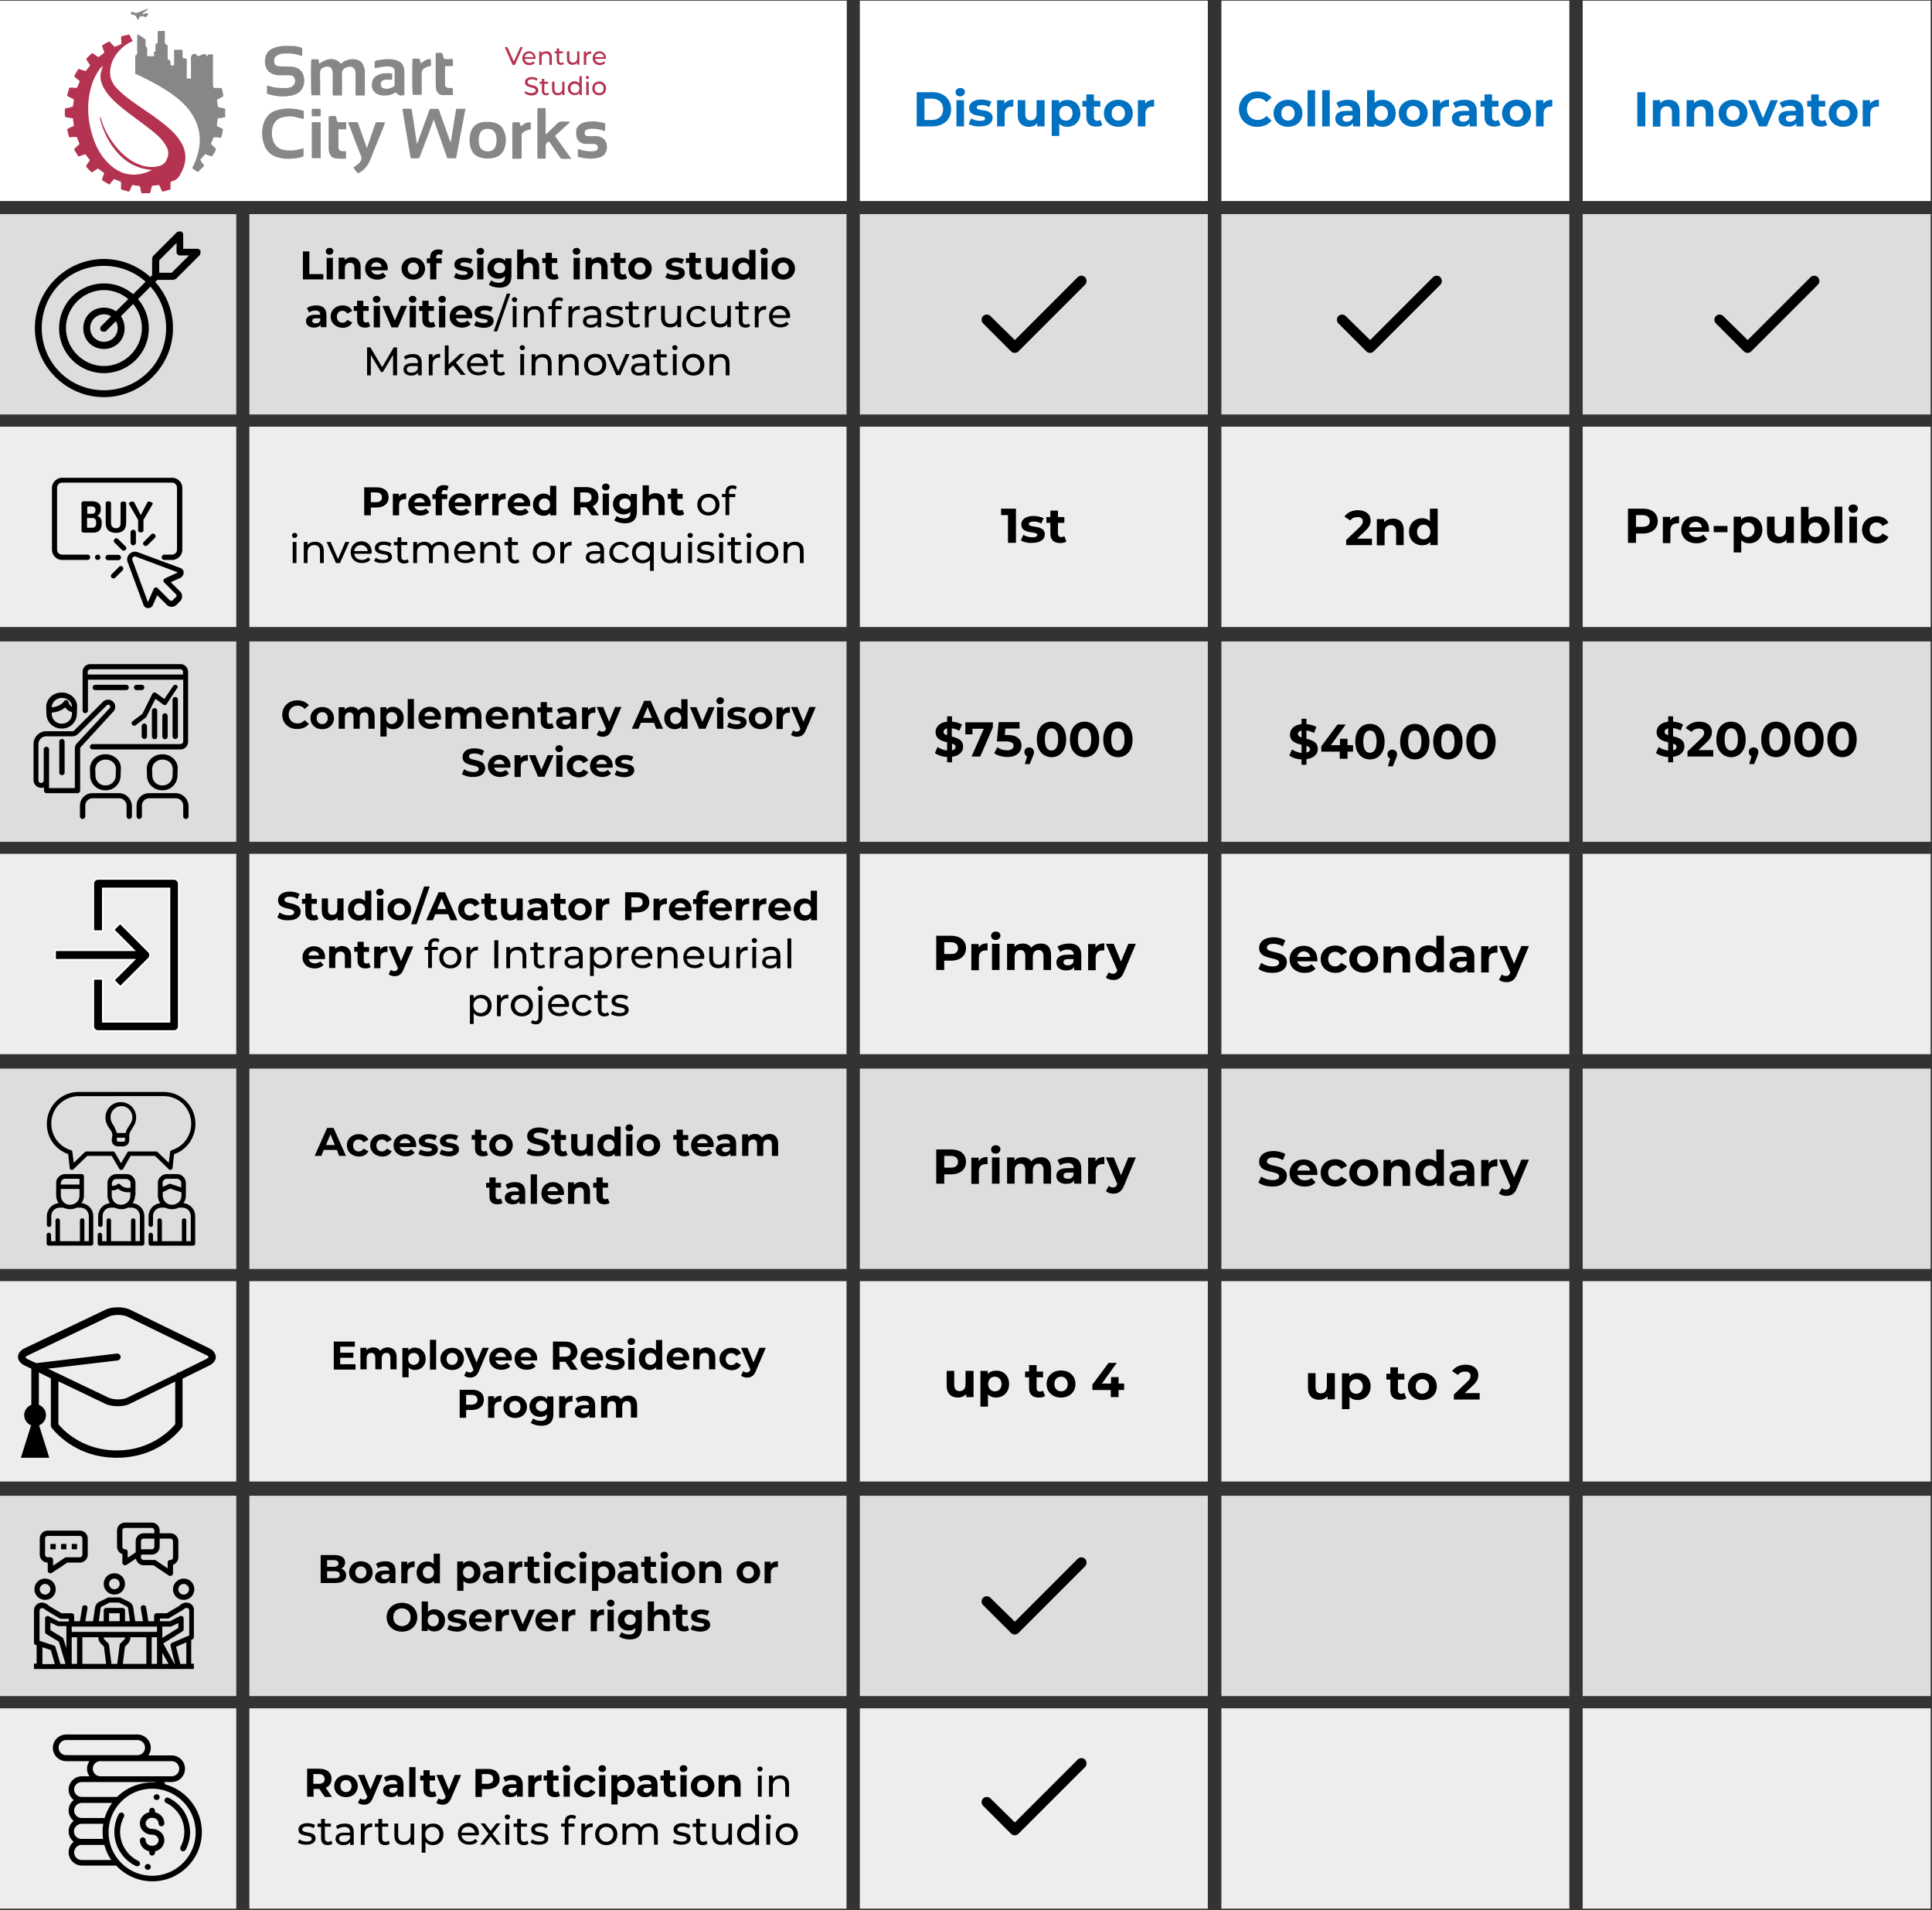 <svg xmlns="http://www.w3.org/2000/svg" xmlns:xlink="http://www.w3.org/1999/xlink" viewBox="0 0 870 860" xmlns:v="https://vecta.io/nano"><rect x="0" y="0" width="870" height="860" fill="#333333" stroke="none"/><g fill="#fff"><path d="M112.3 192.1h268.9v90.2H112.3zm274.9 0h156.7v90.2H387.2zm162.8 0h156.7v90.2H550zm162.7 0h156.7v90.2H712.7zm-712.9 0h106.6v90.2H-.2zm112.5 192.3h268.9v90.2H112.3zm274.9 0h156.7v90.2H387.2zm162.8 0h156.7v90.2H550zm162.7 0h156.7v90.2H712.7zm-712.9 0h106.6v90.2H-.2zm112.5 192.4h268.9V667H112.3zm274.9 0h156.7V667H387.2zm162.8 0h156.7V667H550zm162.7 0h156.7V667H712.7zm-712.9 0h106.6V667H-.2zm112.5 192.3h268.9v90.2H112.3zm274.9 0h156.7v90.2H387.2zm162.8 0h156.7v90.2H550zm162.7 0h156.7v90.2H712.7zm-712.9 0h106.6v90.2H-.2z" opacity=".91"/><path d="M-.2.3h381.5v90.2H-.2zm387.4 0h156.7v90.2H387.2zM550 .3h156.7v90.2H550zm162.7 0h156.7v90.2H712.7z"/><path d="M112.3 96.4h268.9v90.2H112.3zm274.9 0h156.7v90.2H387.2zm162.8 0h156.7v90.2H550zm162.7 0h156.7v90.2H712.7zm-712.9 0h106.6v90.2H-.2z" opacity=".83"/></g><path d="M136.4,113.2h2.9v10.2h6.3v2.4h-9.2V113.2z"/><use xlink:href="#B"/><use xlink:href="#C"/><use xlink:href="#D"/><use xlink:href="#E"/><path d="M196.4 116.3h2.5v2.2h-2.4v7.3h-2.8v-7.3h-1.5v-2.2h1.5v-.4c0-2.2 1.3-3.6 3.7-3.6.8 0 1.6.2 2.1.5l-.7 2c-.3-.2-.7-.3-1.1-.3-.8 0-1.3.5-1.3 1.4v.4z"/><use xlink:href="#F"/><use xlink:href="#G"/><path d="M230.3 116.1v8.1c0 3.6-1.9 5.3-5.4 5.3-1.8 0-3.6-.5-4.8-1.3l1.1-2c.8.7 2.2 1.1 3.4 1.1 2 0 2.8-.9 2.8-2.6v-.4c-.7.8-1.8 1.2-3.1 1.2-2.7 0-4.8-1.9-4.8-4.7s2.2-4.7 4.8-4.7c1.4 0 2.5.5 3.2 1.4v-1.2h2.8zm-2.8 4.5c0-1.4-1.1-2.4-2.5-2.4-1.5 0-2.6 1-2.6 2.4s1.1 2.4 2.6 2.4 2.5-1 2.5-2.4zm15.3-.4v5.5H240v-5.1c0-1.6-.7-2.3-2-2.3-1.4 0-2.3.8-2.3 2.6v4.8h-2.8v-13.4h2.8v4.7c.8-.8 1.8-1.2 3.1-1.2 2.3.1 4 1.5 4 4.4z"/><use xlink:href="#H"/><use xlink:href="#B" x="111.2"/><use xlink:href="#C" x="111.2"/><path d="M282.4 125.3c-.6.4-1.4.6-2.3.6-2.3 0-3.6-1.2-3.6-3.5v-4H275v-2.2h1.5v-2.4h2.8v2.4h2.4v2.2h-2.4v3.9c0 .8.5 1.3 1.2 1.3.4 0 .8-.1 1.1-.4l.8 2.1z"/><use xlink:href="#E" x="102.1"/><use xlink:href="#F" x="95.2"/><use xlink:href="#H" x="64.7"/><path d="M327.7 116.1v9.7H325v-1.2c-.7.8-1.8 1.3-3 1.3-2.4 0-4.1-1.4-4.1-4.4V116h2.8v5.1c0 1.6.7 2.3 2 2.3s2.2-.8 2.2-2.6V116h2.8zm12.5-3.7v13.4h-2.7v-1.1c-.7.8-1.7 1.3-3 1.3-2.7 0-4.8-1.9-4.8-5 0-3 2.1-5 4.8-5 1.2 0 2.2.4 2.9 1.2v-4.7h2.8zm-2.8 8.5c0-1.7-1.1-2.7-2.5-2.7s-2.5 1-2.5 2.7 1.1 2.7 2.5 2.7 2.5-1 2.5-2.7z"/><use xlink:href="#B" x="195.7"/><use xlink:href="#E" x="166.6"/><use xlink:href="#I"/><use xlink:href="#J"/><use xlink:href="#H" x="-84.9" y="21.6"/><use xlink:href="#B" x="21.2" y="21.6"/><use xlink:href="#K"/><use xlink:href="#B" x="37.4" y="21.6"/><path d="M196.1 146.9c-.6.4-1.4.6-2.3.6-2.3 0-3.6-1.2-3.6-3.5v-4h-1.5v-2.2h1.5v-2.4h2.8v2.4h2.4v2.2H193v3.9c0 .8.5 1.3 1.2 1.3.4 0 .8-.1 1.1-.4l.8 2.1z"/><use xlink:href="#G" x="-17.2" y="21.6"/><use xlink:href="#D" x="38.1" y="21.6"/><use xlink:href="#F" x="9.1" y="21.6"/><path d="M228.2 132.2h1.6l-5.9 17h-1.6l5.9-17zm2.3 2.7c0-.6.5-1.1 1.2-1.1s1.2.5 1.2 1.1-.5 1.2-1.2 1.2c-.6-.1-1.2-.6-1.2-1.2zm.4 2.9h1.7v9.5h-1.7v-9.5z"/><use xlink:href="#L"/><use xlink:href="#M"/><path d="M261.1 137.7v1.7h-.4c-1.9 0-3 1.1-3 3.2v4.8H256v-9.5h1.7v1.6c.5-1.2 1.7-1.8 3.4-1.8zm9.6 3.9v5.8h-1.6v-1.3c-.6.9-1.6 1.4-3.1 1.4-2.2 0-3.5-1.2-3.5-2.8 0-1.5 1-2.8 3.8-2.8h2.7v-.3c0-1.5-.8-2.3-2.6-2.3-1.1 0-2.3.4-3 1l-.7-1.3c1-.8 2.4-1.2 3.9-1.2 2.7-.1 4.1 1.2 4.1 3.8zm-1.7 2.9v-1.3h-2.7c-1.7 0-2.2.7-2.2 1.5 0 1 .8 1.5 2.1 1.5 1.3-.1 2.4-.6 2.8-1.7zm3.7 1.9l.7-1.4c.8.6 2.1 1 3.3 1 1.6 0 2.3-.5 2.3-1.3 0-2.1-6-.3-6-4.1 0-1.7 1.5-2.9 4-2.9 1.2 0 2.6.3 3.5.9l-.7 1.4c-.9-.6-1.8-.8-2.8-.8-1.5 0-2.3.6-2.3 1.3 0 2.3 6 .4 6 4.1 0 1.7-1.6 2.8-4.1 2.8-1.5.1-3.1-.4-3.9-1z"/><use xlink:href="#N"/><use xlink:href="#O"/><path d="M306.7 137.8v9.5H305v-1.4c-.7 1-1.9 1.5-3.2 1.5-2.5 0-4.1-1.4-4.1-4.2v-5.5h1.7v5.3c0 1.9.9 2.8 2.6 2.8 1.8 0 3-1.1 3-3.2v-4.9h1.7z"/><use xlink:href="#P"/><use xlink:href="#Q"/><use xlink:href="#N" x="49.5"/><path d="M345 137.7v1.7h-.4c-1.9 0-3 1.1-3 3.2v4.8h-1.7v-9.5h1.7v1.6c.5-1.2 1.7-1.8 3.4-1.8z"/><use xlink:href="#R"/><path d="M177 169v-9.2l-4.6 7.7h-.8l-4.6-7.6v9.1h-1.7v-12.6h1.5l5.3 8.9 5.2-8.9h1.5V169H177zm12.9-5.8v5.8h-1.6v-1.3c-.6.9-1.6 1.4-3.1 1.4-2.2 0-3.5-1.2-3.5-2.8 0-1.5 1-2.8 3.8-2.8h2.7v-.3c0-1.5-.8-2.3-2.6-2.3-1.1 0-2.3.4-3 1l-.7-1.3c1-.8 2.4-1.2 3.9-1.2 2.6-.1 4.1 1.2 4.1 3.8zm-1.8 2.9v-1.3h-2.7c-1.7 0-2.2.7-2.2 1.5 0 1 .8 1.5 2.1 1.5 1.4-.1 2.4-.6 2.8-1.7zm10.1-6.8v1.7h-.4c-1.9 0-3 1.1-3 3.2v4.8h-1.7v-9.5h1.7v1.6c.5-1.2 1.7-1.8 3.4-1.8zm5.8 5.2l-2 1.8v2.6h-1.7v-13.4h1.7v8.6l5.2-4.8h2.1l-4 3.9 4.4 5.6h-2.1l-3.6-4.3zm15.6.3h-7.7c.2 1.7 1.6 2.8 3.5 2.8 1.1 0 2.1-.4 2.8-1.2l1 1.1c-.9 1-2.2 1.5-3.8 1.5-3.1 0-5.1-2-5.1-4.9 0-2.8 2-4.9 4.8-4.9s4.7 2 4.7 4.9c-.2.3-.2.5-.2.7zm-7.8-1.3h6.1c-.2-1.6-1.4-2.7-3.1-2.7-1.5 0-2.8 1.1-3 2.7zm15.6 4.9c-.5.5-1.3.7-2.1.7-1.9 0-3-1.1-3-3v-5.2h-1.6v-1.4h1.6v-2.1h1.7v2.1h2.7v1.4H224v5.2c0 1 .5 1.6 1.5 1.6.5 0 1-.2 1.4-.5l.5 1.2z"/><use xlink:href="#S"/><use xlink:href="#L" x="3.5" y="21.6"/><use xlink:href="#L" x="15.7" y="21.6"/><use xlink:href="#T"/><path d="M283.5 159.4l-4.2 9.5h-1.8l-4.2-9.5h1.8l3.3 7.7 3.3-7.7h1.8zm8.9 3.8v5.8h-1.6v-1.3c-.6.9-1.6 1.4-3.1 1.4-2.2 0-3.5-1.2-3.5-2.8 0-1.5 1-2.8 3.8-2.8h2.7v-.3c0-1.5-.8-2.3-2.6-2.3-1.1 0-2.3.4-3 1l-.7-1.3c1-.8 2.4-1.2 3.9-1.2 2.6-.1 4.1 1.2 4.1 3.8zm-1.7 2.9v-1.3H288c-1.7 0-2.2.7-2.2 1.5 0 1 .8 1.5 2.1 1.5 1.3-.1 2.3-.6 2.8-1.7zm10.2 2.3c-.5.5-1.3.7-2.1.7-1.9 0-3-1.1-3-3v-5.2h-1.6v-1.4h1.6v-2.1h1.7v2.1h2.7v1.4h-2.7v5.2c0 1 .5 1.6 1.5 1.6.5 0 1-.2 1.4-.5l.5 1.2zm1.8-11.9c0-.6.5-1.1 1.2-1.1s1.2.5 1.2 1.1-.5 1.2-1.2 1.2c-.7-.1-1.2-.6-1.2-1.2zm.3 2.9h1.7v9.5H303v-9.5z"/><use xlink:href="#U"/><use xlink:href="#L" x="83.6" y="21.6"/><g fill="#0070c0"><path d="M412.8 41.5h7c5 0 8.5 3 8.5 7.7s-3.5 7.7-8.5 7.7h-7V41.5zm6.8 12.5c3.1 0 5.1-1.8 5.1-4.8s-2-4.8-5.1-4.8h-3.3V54h3.3zm10.7-12.5c0-1.1.9-1.9 2.1-1.9 1.3 0 2.1.8 2.1 1.8 0 1.1-.9 2-2.1 2-1.3 0-2.1-.8-2.1-1.9zm.4 3.6h3.4v11.8h-3.4V45.1zm5.5 10.7l1.1-2.5c1.1.7 2.7 1.1 4.1 1.1 1.6 0 2.2-.4 2.2-1.1 0-1.9-7.2 0-7.2-4.7 0-2.2 2-3.8 5.5-3.8 1.6 0 3.4.4 4.6 1l-1.1 2.4c-1.2-.7-2.3-.9-3.4-.9-1.5 0-2.2.5-2.2 1.1 0 2 7.2.1 7.2 4.7 0 2.2-2 3.8-5.6 3.8-2.1.2-4.1-.4-5.2-1.1zm20.1-10.9V48h-.8c-1.9 0-3.1 1-3.1 3.3v5.6H449V45.1h3.3v1.6c.8-1.2 2.2-1.8 4-1.8zm14.1.2v11.8h-3.3v-1.4c-.9 1-2.2 1.6-3.7 1.6-3 0-5.1-1.7-5.1-5.3v-6.7h3.4v6.2c0 2 .9 2.9 2.4 2.9 1.6 0 2.7-1 2.7-3.2v-5.9h3.6zm16.1 5.9c0 3.7-2.6 6.1-5.9 6.1-1.5 0-2.7-.5-3.6-1.4v5.5h-3.4V45.1h3.3v1.4c.9-1 2.1-1.5 3.7-1.5 3.3-.1 5.9 2.3 5.9 6zm-3.5 0c0-2-1.3-3.3-3-3.3s-3 1.2-3 3.3 1.3 3.3 3 3.3 3-1.3 3-3.3z"/><use xlink:href="#V"/><use xlink:href="#W"/><use xlink:href="#X"/><path d="M557.9 49.2c0-4.6 3.6-8 8.4-8 2.7 0 4.9 1 6.3 2.7l-2.3 2.1c-1-1.2-2.3-1.8-3.9-1.8-2.9 0-4.9 2-4.9 4.9s2 4.9 4.9 4.9c1.5 0 2.8-.6 3.9-1.8l2.3 2.1c-1.5 1.8-3.7 2.8-6.4 2.8-4.7.1-8.3-3.3-8.3-7.9z"/><use xlink:href="#W" x="76.4"/><path d="M588.8 40.6h3.4v16.3h-3.4V40.6zm6.6 0h3.4v16.3h-3.4V40.6z"/><use xlink:href="#Y"/><path d="M628.5 51c0 3.7-2.6 6.1-5.9 6.1-1.6 0-2.9-.5-3.7-1.5V57h-3.3V40.6h3.4v5.7c.9-1 2.1-1.4 3.6-1.4 3.3 0 5.9 2.4 5.9 6.1zm-3.5 0c0-2-1.3-3.3-3-3.3s-3 1.2-3 3.3 1.3 3.3 3 3.3 3-1.3 3-3.3z"/><use xlink:href="#W" x="132.8"/><use xlink:href="#X" x="132.8"/><use xlink:href="#Y" x="52.5"/><use xlink:href="#V" x="179.3"/><use xlink:href="#Z"/><use xlink:href="#X" x="179.3"/><path d="M737.3 41.5h3.6v15.4h-3.6V41.5zm19 8.6v6.8h-3.4v-6.2c0-1.9-.9-2.8-2.4-2.8-1.6 0-2.8 1-2.8 3.2V57h-3.4V45.1h3.3v1.4c.9-1 2.3-1.6 3.9-1.6 2.7 0 4.8 1.6 4.8 5.2zm15.2 0v6.8h-3.4v-6.2c0-1.9-.9-2.8-2.4-2.8-1.7 0-2.8 1-2.8 3.2V57h-3.4V45.1h3.3v1.4c.9-1 2.3-1.6 3.9-1.6 2.7 0 4.8 1.6 4.8 5.2z"/><use xlink:href="#Z" x="97.5"/><path d="M800.6 45.1l-5 11.8h-3.5l-5-11.8h3.5l3.3 8.1 3.4-8.1h3.3z"/><use xlink:href="#Y" x="199.6"/><path d="M822.8 56.3c-.7.5-1.7.7-2.8.7-2.8 0-4.4-1.4-4.4-4.2V48h-1.8v-2.6h1.8v-2.9h3.4v2.9h2.9V48H819v4.8c0 1 .5 1.6 1.5 1.6.5 0 1-.2 1.4-.4l.9 2.3zm.7-5.3c0-3.6 2.8-6.1 6.5-6.1s6.5 2.5 6.5 6.1-2.7 6.1-6.5 6.1-6.5-2.6-6.5-6.1zm9.5 0c0-2-1.3-3.3-3-3.3s-3 1.2-3 3.3 1.3 3.3 3 3.3 3-1.3 3-3.3z"/><use xlink:href="#X" x="326.4"/></g><path d="M175 223.9c0 2.8-2.1 4.6-5.5 4.6H167v3.5h-3v-12.6h5.5c3.4-.1 5.5 1.7 5.5 4.5zm-3 0c0-1.4-.9-2.2-2.7-2.2H167v4.4h2.4c1.7 0 2.6-.8 2.6-2.2z"/><use xlink:href="#a"/><use xlink:href="#b"/><path d="M198.9 222.5h2.5v2.2H199v7.3h-2.8v-7.3h-1.5v-2.2h1.5v-.5c0-2.2 1.3-3.6 3.7-3.6.8 0 1.6.2 2.1.5l-.7 2c-.3-.2-.7-.3-1.1-.3-.8 0-1.3.5-1.3 1.4v.5z"/><use xlink:href="#b" x="18.2"/><path d="M220 222.1v2.6h-.6c-1.5 0-2.6.8-2.6 2.7v4.6H214v-9.7h2.7v1.3c.7-1 1.8-1.5 3.3-1.5z"/><use xlink:href="#a" x="44.8"/><path d="M238.7 227.9h-7.3c.3 1.2 1.3 1.9 2.8 1.9 1 0 1.8-.3 2.4-.9l1.5 1.6c-.9 1-2.3 1.6-4 1.6-3.3 0-5.5-2.1-5.5-5s2.2-5 5.2-5c2.8 0 5 1.9 5 5 0 .2-.1.6-.1.8zm-7.4-1.7h4.8c-.2-1.2-1.1-2-2.4-2-1.2 0-2.2.8-2.4 2zm19.2-7.6V232h-2.7v-1.1c-.7.8-1.7 1.3-3 1.3-2.7 0-4.8-1.9-4.8-5 0-3 2.1-5 4.8-5 1.2 0 2.2.4 2.9 1.2v-4.7h2.8zm-2.8 8.5c0-1.7-1.1-2.7-2.5-2.7s-2.5 1-2.5 2.7 1.1 2.7 2.5 2.7c1.5 0 2.5-1 2.5-2.7zm18.7 4.8l-2.4-3.5h-2.6v3.5h-2.9v-12.6h5.5c3.4 0 5.5 1.7 5.5 4.6 0 1.9-1 3.3-2.6 4l2.8 4.1h-3.3zm-2.7-10.2h-2.4v4.4h2.4c1.8 0 2.7-.8 2.7-2.2s-.9-2.2-2.7-2.2z"/><use xlink:href="#c"/><path d="M286.8 222.2v8.1c0 3.6-1.9 5.3-5.4 5.3-1.8 0-3.6-.5-4.8-1.3l1.1-2c.8.7 2.2 1.1 3.4 1.1 2 0 2.8-.9 2.8-2.6v-.4c-.7.8-1.8 1.2-3.1 1.2-2.7 0-4.8-1.9-4.8-4.7s2.2-4.7 4.8-4.7c1.4 0 2.5.5 3.2 1.4v-1.2h2.8zm-2.8 4.6c0-1.4-1.1-2.4-2.5-2.4-1.5 0-2.6 1-2.6 2.4s1.1 2.4 2.6 2.4 2.5-1 2.5-2.4zm15.3-.4v5.5h-2.8v-5.1c0-1.6-.7-2.3-2-2.3-1.4 0-2.3.8-2.3 2.6v4.8h-2.8v-13.4h2.8v4.7c.8-.8 1.8-1.2 3.1-1.2 2.3.1 4 1.4 4 4.4zm8.8 5.1c-.6.4-1.4.6-2.3.6-2.3 0-3.6-1.2-3.6-3.5v-4h-1.5v-2.2h1.5V220h2.8v2.4h2.4v2.2H305v3.9c0 .8.5 1.3 1.2 1.3.4 0 .8-.1 1.1-.4l.8 2.1z"/><use xlink:href="#T" x="51" y="63"/><path d="M328.3 221.6v.8h2.8v1.4h-2.7v8.1h-1.7v-8.1h-1.6v-1.4h1.6v-.8c0-1.9 1.1-3.1 3.2-3.1.7 0 1.5.2 1.9.6l-.5 1.3c-.4-.3-.8-.4-1.3-.4-1.2-.1-1.7.5-1.7 1.6z"/><use xlink:href="#d"/><use xlink:href="#e"/><path d="M157.3 244l-4.2 9.5h-1.8l-4.2-9.5h1.8l3.3 7.7 3.3-7.7h1.8zm9.9 5.3h-7.7c.2 1.7 1.6 2.8 3.5 2.8 1.1 0 2.1-.4 2.8-1.2l1 1.1c-.9 1-2.2 1.5-3.8 1.5-3.1 0-5.1-2-5.1-4.9 0-2.8 2-4.9 4.8-4.9s4.7 2 4.7 4.9c-.1.4-.1.6-.2.7zm-7.7-1.2h6.1c-.2-1.6-1.4-2.7-3.1-2.7-1.6 0-2.8 1.1-3 2.7z"/><use xlink:href="#f"/><use xlink:href="#g"/><path d="M202 248v5.5h-1.7v-5.3c0-1.9-.9-2.8-2.5-2.8-1.7 0-2.9 1.1-2.9 3.2v4.9h-1.7v-5.3c0-1.9-.9-2.8-2.5-2.8-1.7 0-2.9 1.1-2.9 3.2v4.9h-1.7V244h1.7v1.4c.7-1 1.9-1.5 3.3-1.5 1.5 0 2.7.6 3.3 1.8.7-1.1 2.1-1.8 3.7-1.8 2.3 0 3.9 1.3 3.9 4.1zm11.8 1.3h-7.7c.2 1.7 1.6 2.8 3.5 2.8 1.1 0 2.1-.4 2.8-1.2l1 1.1c-.9 1-2.2 1.5-3.8 1.5-3.1 0-5.1-2-5.1-4.9 0-2.8 2-4.9 4.8-4.9s4.7 2 4.7 4.9c-.2.4-.2.6-.2.7zm-7.7-1.2h6.1c-.2-1.6-1.4-2.7-3.1-2.7-1.6 0-2.8 1.1-3 2.7z"/><use xlink:href="#e" x="79.5"/><use xlink:href="#g" x="49.8"/><use xlink:href="#T" x="-23.1" y="84.6"/><path d="M257.4 243.9v1.7h-.4c-1.9 0-3 1.1-3 3.2v4.8h-1.7V244h1.7v1.6c.5-1.1 1.7-1.7 3.4-1.7z"/><use xlink:href="#h"/><path d="M274.4 248.8c0-2.8 2.1-4.9 5-4.9 1.7 0 3.1.7 3.9 2l-1.3.8c-.6-.9-1.5-1.4-2.6-1.4-1.9 0-3.3 1.3-3.3 3.3 0 2.1 1.4 3.4 3.3 3.4 1 0 2-.4 2.6-1.4l1.3.8c-.8 1.3-2.2 2.1-3.9 2.1-2.9.1-5-1.9-5-4.7zm20-4.8v13h-1.7v-4.9c-.8 1-2 1.5-3.3 1.5-2.8 0-4.8-1.9-4.8-4.9 0-2.9 2-4.9 4.8-4.9 1.4 0 2.6.5 3.4 1.6V244h1.6zm-1.7 4.8c0-2-1.4-3.3-3.2-3.3s-3.2 1.3-3.2 3.3 1.4 3.4 3.2 3.4c1.8-.1 3.2-1.4 3.2-3.4zm13.9-4.8v9.5H305v-1.4c-.7 1-1.9 1.5-3.2 1.5-2.5 0-4.1-1.4-4.1-4.2V244h1.7v5.3c0 1.9.9 2.8 2.6 2.8 1.8 0 3-1.1 3-3.2V244h1.6z"/><use xlink:href="#d" x="178.1"/><use xlink:href="#f" x="145.2"/><use xlink:href="#d" x="192.1"/><use xlink:href="#g" x="150.2"/><use xlink:href="#d" x="204.6"/><path d="M340.5 248.8c0-2.8 2.1-4.9 5-4.9s5 2 5 4.9-2.1 4.9-5 4.9-5-2.1-5-4.9zm8.2 0c0-2-1.4-3.3-3.2-3.3s-3.2 1.3-3.2 3.3 1.4 3.4 3.2 3.4c1.8-.1 3.2-1.4 3.2-3.4zm13.2-.8v5.5h-1.7v-5.3c0-1.9-.9-2.8-2.6-2.8-1.8 0-3 1.1-3 3.2v4.9h-1.7V244h1.7v1.4c.7-1 1.9-1.5 3.4-1.5 2.2 0 3.9 1.3 3.9 4.1zm95.6-19v15.4h-3.6v-12.5h-3.1V229h6.7zm2.2 14.3l1.1-2.5c1.1.7 2.7 1.1 4.1 1.1 1.6 0 2.2-.4 2.2-1.1 0-1.9-7.2 0-7.2-4.7 0-2.2 2-3.8 5.5-3.8 1.6 0 3.4.4 4.6 1l-1.1 2.4c-1.2-.7-2.3-.9-3.4-.9-1.5 0-2.2.5-2.2 1.1 0 2 7.2.1 7.2 4.7 0 2.2-2 3.8-5.6 3.8-2 .2-4.1-.4-5.2-1.1z"/><use xlink:href="#i"/><use xlink:href="#j"/><path d="M632.1 238.6v6.8h-3.4v-6.2c0-1.9-.9-2.8-2.4-2.8-1.6 0-2.8 1-2.8 3.2v5.9H620v-11.8h3.3v1.4c.9-1 2.3-1.6 3.9-1.6 2.8-.1 4.9 1.5 4.9 5.1zm15.3-9.5v16.3h-3.3V244c-.9 1-2.1 1.5-3.7 1.5-3.3 0-5.9-2.4-5.9-6.1s2.6-6.1 5.9-6.1c1.5 0 2.7.5 3.5 1.4V229h3.5zm-3.3 10.4c0-2-1.3-3.3-3-3.3s-3 1.2-3 3.3 1.3 3.3 3 3.3c1.6 0 3-1.2 3-3.3zm102.4-4.9c0 3.4-2.6 5.6-6.7 5.6h-3.1v4.2h-3.6V229h6.7c4.1 0 6.7 2.1 6.7 5.6zm-3.6 0c0-1.7-1.1-2.7-3.3-2.7h-2.9v5.3h2.9c2.2 0 3.3-.9 3.3-2.6zm13.2-2.2v3.2h-.8c-1.9 0-3.1 1-3.1 3.3v5.6h-3.4v-11.8h3.3v1.6c.8-1.3 2.2-1.9 4-1.9zm13.5 7h-9c.3 1.5 1.6 2.4 3.4 2.4 1.3 0 2.2-.4 3-1.1l1.8 2c-1.1 1.3-2.8 1.9-4.9 1.9-4.1 0-6.8-2.6-6.8-6.1s2.7-6.1 6.3-6.1c3.5 0 6.2 2.3 6.2 6.1.1.3 0 .7 0 .9zm-9-2h5.8c-.2-1.5-1.4-2.5-2.9-2.5-1.5.1-2.6 1-2.9 2.5zm11.1-.6h6.2v2.8h-6.2v-2.8zm21.9 1.7c0 3.7-2.6 6.1-5.9 6.1-1.5 0-2.7-.5-3.6-1.4v5.5h-3.4v-16.1h3.3v1.4c.9-1 2.1-1.5 3.7-1.5 3.3-.1 5.9 2.3 5.9 6zm-3.5 0c0-2-1.3-3.3-3-3.3s-3 1.2-3 3.3 1.3 3.3 3 3.3 3-1.3 3-3.3zm17.7-5.9v11.8h-3.3V243c-.9 1-2.2 1.6-3.7 1.6-3 0-5.1-1.7-5.1-5.3v-6.7h3.4v6.2c0 2 .9 2.9 2.4 2.9 1.6 0 2.7-1 2.7-3.2v-5.9h3.6zm16.1 5.9c0 3.7-2.6 6.1-5.9 6.1-1.6 0-2.9-.5-3.7-1.5v1.4H811v-16.3h3.4v5.7c.9-1 2.1-1.4 3.6-1.4 3.3-.1 5.9 2.3 5.9 6zm-3.5 0c0-2-1.3-3.3-3-3.3s-3 1.2-3 3.3 1.3 3.3 3 3.3 3-1.3 3-3.3zm5.8-10.4h3.4v16.3h-3.4v-16.3z"/><use xlink:href="#k"/><path d="M838.5 238.5c0-3.6 2.8-6.1 6.6-6.1 2.5 0 4.4 1.1 5.3 3l-2.7 1.4c-.6-1.1-1.6-1.6-2.7-1.6-1.7 0-3.1 1.2-3.1 3.3s1.4 3.3 3.1 3.3c1.1 0 2-.5 2.7-1.6l2.7 1.5c-.9 1.9-2.8 3-5.3 3-3.8-.1-6.6-2.7-6.6-6.2z"/><path d="M112.3 288.8h268.9V379H112.3zm274.9 0h156.7V379H387.2zm162.8 0h156.7V379H550zm162.7 0h156.7V379H712.7zm-712.9 0h106.6V379H-.2z" opacity=".83" fill="#fff"/><path d="M127.1 321.8c0-3.8 2.9-6.5 6.8-6.5 2.2 0 4 .8 5.2 2.2l-1.9 1.7c-.8-1-1.9-1.5-3.2-1.5-2.4 0-4 1.7-4 4 0 2.4 1.7 4 4 4 1.3 0 2.3-.5 3.2-1.5l1.9 1.7c-1.2 1.5-3 2.3-5.2 2.3-3.9.1-6.8-2.6-6.8-6.4z"/><use xlink:href="#l"/><path d="M168.7 322.6v5.5h-2.8V323c0-1.6-.7-2.3-1.8-2.3-1.3 0-2.1.8-2.1 2.5v4.9h-2.8V323c0-1.6-.7-2.3-1.8-2.3-1.2 0-2.1.8-2.1 2.5v4.9h-2.8v-9.7h2.7v1.1c.7-.8 1.8-1.3 3-1.3 1.4 0 2.5.5 3.2 1.6.8-1 2-1.6 3.5-1.6 2.1.1 3.8 1.4 3.8 4.4zm13.1.7c0 3-2.1 5-4.8 5-1.2 0-2.2-.4-2.9-1.2v4.5h-2.8v-13.2h2.7v1.1c.7-.8 1.7-1.3 3-1.3 2.6.1 4.8 2 4.8 5.1zm-2.9 0c0-1.7-1.1-2.7-2.5-2.7s-2.5 1-2.5 2.7 1.1 2.7 2.5 2.7c1.4-.1 2.5-1.1 2.5-2.7zm4.7-8.6h2.8v13.4h-2.8v-13.4z"/><use xlink:href="#m"/><path d="M216.8 322.6v5.5H214V323c0-1.6-.7-2.3-1.8-2.3-1.3 0-2.1.8-2.1 2.5v4.9h-2.8V323c0-1.6-.7-2.3-1.8-2.3-1.2 0-2.1.8-2.1 2.5v4.9h-2.8v-9.7h2.7v1.1c.7-.8 1.8-1.3 3-1.3 1.4 0 2.5.5 3.2 1.6.8-1 2-1.6 3.5-1.6 2.1.1 3.8 1.4 3.8 4.4z"/><use xlink:href="#n"/><path d="M240.7 322.6v5.5h-2.8V323c0-1.6-.7-2.3-2-2.3-1.4 0-2.3.8-2.3 2.6v4.8h-2.8v-9.7h2.7v1.1c.8-.8 1.9-1.3 3.2-1.3 2.2.1 4 1.4 4 4.4zm8.7 5c-.6.4-1.4.6-2.3.6-2.3 0-3.6-1.2-3.6-3.5v-4H242v-2.2h1.5v-2.4h2.8v2.4h2.4v2.2h-2.4v3.9c0 .8.5 1.3 1.2 1.3.4 0 .8-.1 1.1-.4l.8 2.1zm10.2-5v5.5H257v-1.2c-.5.9-1.5 1.4-3 1.4-2.3 0-3.6-1.3-3.6-2.9 0-1.7 1.2-2.9 4.2-2.9h2.2c0-1.2-.7-1.9-2.2-1.9-1 0-2.1.3-2.8.9l-1-2c1.1-.8 2.6-1.2 4.2-1.2 2.9 0 4.6 1.3 4.6 4.3zm-2.8 2.4v-1h-1.9c-1.3 0-1.7.5-1.7 1.1 0 .7.6 1.2 1.6 1.2.8.1 1.7-.4 2-1.3z"/><use xlink:href="#o"/><use xlink:href="#p"/><path d="M294.5 325.4h-5.9l-1.1 2.7h-3l5.6-12.6h2.9l5.6 12.6h-3.1l-1-2.7zm-.9-2.2l-2-4.8-2 4.8h4zm16-8.5v13.4h-2.7V327c-.7.8-1.7 1.3-3 1.3-2.7 0-4.8-1.9-4.8-5 0-3 2.1-5 4.8-5 1.2 0 2.2.4 2.9 1.2v-4.7h2.8zm-2.8 8.6c0-1.7-1.1-2.7-2.5-2.7s-2.5 1-2.5 2.7 1.1 2.7 2.5 2.7c1.4-.1 2.5-1.1 2.5-2.7z"/><use xlink:href="#K" x="138.5" y="180.7"/><use xlink:href="#q"/><use xlink:href="#F" x="123" y="202.3"/><use xlink:href="#l" x="197.4"/><use xlink:href="#o" x="87.6"/><use xlink:href="#p" x="87.5"/><path d="M208 348.5l1-2.2c1.1.8 2.6 1.3 4.2 1.3 1.7 0 2.4-.6 2.4-1.4 0-2.4-7.3-.7-7.3-5.4 0-2.1 1.7-3.9 5.3-3.9 1.6 0 3.2.4 4.4 1.1l-.9 2.2c-1.2-.7-2.4-1-3.5-1-1.7 0-2.4.6-2.4 1.4 0 2.3 7.3.7 7.3 5.3 0 2.1-1.7 3.9-5.3 3.9-2 .1-4-.5-5.2-1.3z"/><use xlink:href="#m" x="31.3" y="21.6"/><path d="M237.7 339.9v2.6h-.6c-1.5 0-2.6.8-2.6 2.7v4.6h-2.8V340h2.7v1.3c.7-.9 1.8-1.4 3.3-1.4z"/><use xlink:href="#K" x="66" y="202.3"/><path d="M250.1 337.1c0-.9.7-1.6 1.7-1.6s1.7.6 1.7 1.5-.7 1.6-1.7 1.6-1.7-.6-1.7-1.5zm.4 2.9h2.8v9.7h-2.8V340zm4.7 4.9c0-2.9 2.3-5 5.4-5 2 0 3.6.9 4.3 2.5l-2.2 1.2c-.5-.9-1.3-1.3-2.2-1.3-1.4 0-2.5 1-2.5 2.7s1.1 2.7 2.5 2.7c.9 0 1.7-.4 2.2-1.3l2.2 1.2c-.7 1.5-2.3 2.4-4.3 2.4-3.2-.2-5.4-2.2-5.4-5.1zm20.6.7h-7.3c.3 1.2 1.3 1.9 2.8 1.9 1 0 1.8-.3 2.4-.9l1.5 1.6c-.9 1-2.3 1.6-4 1.6-3.3 0-5.5-2.1-5.5-5s2.2-5 5.2-5c2.8 0 5 1.9 5 5 0 .3 0 .6-.1.8zm-7.3-1.6h4.8c-.2-1.2-1.1-2-2.4-2s-2.2.8-2.4 2z"/><use xlink:href="#F" x="72.4" y="223.9"/><path d="M428.7 340.7v2.5h-2.2v-2.4c-2.2-.1-4.3-.8-5.5-1.8l1.2-2.7c1.1.8 2.7 1.4 4.3 1.6v-3.7c-2.4-.6-5.2-1.4-5.2-4.6 0-2.3 1.7-4.3 5.2-4.7v-2.4h2.2v2.4c1.6.1 3.3.6 4.5 1.3L432 329c-1.1-.6-2.3-1-3.4-1.1v3.7c2.4.6 5.1 1.4 5.1 4.5.1 2.2-1.6 4.2-5 4.6zm-2.2-9.7v-3.1c-1.2.3-1.6.9-1.6 1.6-.1.8.6 1.2 1.6 1.5zm3.8 5.3c0-.8-.6-1.2-1.6-1.5v3c1.1-.2 1.6-.8 1.6-1.5zm16.8-11.1v2.3l-5.7 13.1h-3.9l5.5-12.5h-5.1v2.5h-3.2v-5.4h12.4zm12.9 10.5c0 2.7-2 5.1-6.4 5.1-2.1 0-4.4-.6-5.9-1.7l1.4-2.7c1.2.9 2.8 1.4 4.4 1.4 1.8 0 2.9-.7 2.9-2 0-1.2-.8-2-3.6-2h-3.9l.8-8.7h9.4v2.9h-6.4l-.2 2.9h1.3c4.3 0 6.2 2.1 6.2 4.8z"/><use xlink:href="#r"/><use xlink:href="#s"/><use xlink:href="#s" x="14.9"/><path d="M496.8 332.9c0-5.1 2.8-8 6.6-8s6.6 2.9 6.6 8-2.8 8-6.6 8c-3.8-.1-6.6-3-6.6-8zm9.6 0c0-3.5-1.2-5-3-5s-3 1.5-3 5 1.2 5 3 5c1.7-.1 3-1.5 3-5zm81.9 8.9v2.5h-2.2v-2.4c-2.2-.1-4.3-.8-5.5-1.8l1.2-2.7c1.1.8 2.7 1.4 4.3 1.6v-3.7c-2.4-.6-5.2-1.4-5.2-4.6 0-2.3 1.7-4.3 5.2-4.7v-2.4h2.2v2.4c1.6.1 3.3.6 4.5 1.3l-1.1 2.7c-1.1-.6-2.3-1-3.4-1.1v3.7c2.4.6 5.1 1.4 5.1 4.5.1 2.3-1.6 4.2-5.1 4.7zm-2.2-9.8v-3.1c-1.2.3-1.6.9-1.6 1.6 0 .8.7 1.2 1.6 1.5zm3.8 5.3c0-.8-.6-1.2-1.6-1.5v3c1.1-.2 1.6-.8 1.6-1.5zm19.4 1.1h-2.5v3.2h-3.5v-3.2H595V336l7.3-9.8h3.7l-6.7 9.3h4.1v-2.9h3.4v2.9h2.5v2.9z"/><use xlink:href="#t"/><path d="M629.1 339.6c0 .6-.1 1-.6 2.2l-1.3 3.2H625l1-3.5c-.7-.3-1.2-1-1.2-1.9 0-1.3.9-2.1 2.1-2.1 1.4 0 2.2.9 2.2 2.1zm1.4-5.7c0-5.1 2.8-8 6.6-8s6.6 2.9 6.6 8-2.8 8-6.6 8-6.6-2.9-6.6-8zm9.6 0c0-3.5-1.2-5-3-5s-3 1.5-3 5 1.2 5 3 5c1.7-.1 3-1.5 3-5z"/><use xlink:href="#t" x="35.1"/><use xlink:href="#t" x="50"/><path d="M753.4 340.7v2.5h-2.2v-2.4c-2.2-.1-4.3-.8-5.5-1.8l1.2-2.7c1.1.8 2.7 1.4 4.3 1.6v-3.7c-2.4-.6-5.2-1.4-5.2-4.6 0-2.3 1.7-4.3 5.2-4.7v-2.4h2.2v2.4c1.7.1 3.3.6 4.5 1.3l-1.1 2.7c-1.1-.6-2.3-1-3.4-1.1v3.7c2.4.6 5.1 1.4 5.1 4.5 0 2.3-1.6 4.3-5.1 4.7zm-2.2-9.7v-3.1c-1.2.3-1.6.9-1.6 1.6 0 .8.6 1.2 1.6 1.5zm3.8 5.3c0-.8-.6-1.2-1.6-1.5v3c1.1-.2 1.6-.8 1.6-1.5z"/><use xlink:href="#j" x="153.7" y="95.2"/><use xlink:href="#u"/><use xlink:href="#r" x="326.2"/><use xlink:href="#s" x="326.2"/><use xlink:href="#s" x="341.1"/><use xlink:href="#u" x="50"/><path d="M124.9 413l1-2.2c1.1.8 2.6 1.3 4.2 1.3 1.7 0 2.4-.6 2.4-1.4 0-2.4-7.3-.7-7.3-5.4 0-2.1 1.7-3.9 5.3-3.9 1.6 0 3.2.4 4.4 1.1l-.9 2.2c-1.2-.7-2.4-1-3.5-1-1.7 0-2.4.6-2.4 1.4 0 2.3 7.3.7 7.3 5.3 0 2.1-1.7 3.9-5.3 3.9-2.1.2-4.1-.4-5.2-1.3zm18.5.8c-.6.4-1.4.6-2.3.6-2.3 0-3.6-1.2-3.6-3.5v-4H136v-2.2h1.5v-2.4h2.8v2.4h2.4v2.2h-2.4v3.9c0 .8.5 1.3 1.2 1.3.4 0 .8-.1 1.1-.4l.8 2.1zm11.3-9.2v9.7H152v-1.2c-.7.8-1.8 1.3-3 1.3-2.4 0-4.1-1.4-4.1-4.4v-5.5h2.8v5.1c0 1.6.7 2.3 2 2.3s2.2-.8 2.2-2.6v-4.8h2.8zm12.5-3.7v13.4h-2.7v-1.1c-.7.8-1.7 1.3-3 1.3-2.7 0-4.8-1.9-4.8-5s2.1-5 4.8-5c1.2 0 2.2.4 2.9 1.2V401h2.8zm-2.8 8.5c0-1.7-1.1-2.7-2.5-2.7s-2.5 1-2.5 2.7 1.1 2.7 2.5 2.7c1.5 0 2.5-1 2.5-2.7z"/><use xlink:href="#B" x="22.7" y="288.5"/><use xlink:href="#E" x="-6.3" y="288.5"/><path d="M191 399.1h2.5l-5.9 17h-2.5l5.9-17zm10.8 12.5H196l-1.1 2.7h-3l5.6-12.6h2.9l5.6 12.6h-3.1l-1.1-2.7zm-.9-2.3l-2-4.8-2 4.8h4z"/><use xlink:href="#J" x="57.4" y="266.9"/><path d="M224.1 413.8c-.6.4-1.4.6-2.3.6-2.3 0-3.6-1.2-3.6-3.5v-4h-1.5v-2.2h1.5v-2.4h2.8v2.4h2.4v2.2H221v3.9c0 .8.5 1.3 1.2 1.3.4 0 .8-.1 1.1-.4l.8 2.1z"/><use xlink:href="#v"/><path d="M246.6 408.7v5.5H244V413c-.5.9-1.5 1.4-3 1.4-2.3 0-3.6-1.3-3.6-2.9 0-1.7 1.2-2.9 4.2-2.9h2.2c0-1.2-.7-1.9-2.2-1.9-1 0-2.1.3-2.8.9l-1-2c1.1-.8 2.6-1.2 4.2-1.2 2.9 0 4.6 1.4 4.6 4.3zm-2.8 2.5v-1h-1.9c-1.3 0-1.7.5-1.7 1.1 0 .7.6 1.2 1.6 1.2.8 0 1.6-.4 2-1.3zm11.6 2.6c-.6.4-1.4.6-2.3.6-2.3 0-3.6-1.2-3.6-3.5v-4H248v-2.2h1.5v-2.4h2.8v2.4h2.4v2.2h-2.4v3.9c0 .8.5 1.3 1.2 1.3.4 0 .8-.1 1.1-.4l.8 2.1z"/><use xlink:href="#E" x="75.1" y="288.5"/><use xlink:href="#o" x="6.3" y="86.1"/><path d="M292.4 406.2c0 2.8-2.1 4.6-5.5 4.6h-2.5v3.5h-2.9v-12.6h5.5c3.3 0 5.4 1.7 5.4 4.5zm-3 0c0-1.4-.9-2.2-2.7-2.2h-2.4v4.4h2.4c1.8 0 2.7-.8 2.7-2.2z"/><use xlink:href="#a" x="117.4" y="182.3"/><path d="M311.3 410.2H304c.3 1.2 1.3 1.9 2.8 1.9 1 0 1.8-.3 2.4-.9l1.5 1.6c-.9 1-2.3 1.6-4 1.6-3.3 0-5.5-2.1-5.5-5s2.2-5 5.2-5c2.8 0 5 1.9 5 5 0 .3-.1.6-.1.8zm-7.4-1.6h4.8c-.2-1.2-1.1-2-2.4-2-1.2 0-2.2.7-2.4 2zm12.4-3.8h2.5v2.2h-2.4v7.3h-2.8V407h-1.5v-2.2h1.5v-.4c0-2.2 1.3-3.6 3.7-3.6.8 0 1.6.2 2.1.5l-.7 2c-.3-.2-.7-.3-1.1-.3-.8 0-1.3.5-1.3 1.4v.4zm13.2 5.4h-7.3c.3 1.2 1.3 1.9 2.8 1.9 1 0 1.8-.3 2.4-.9l1.5 1.6c-.9 1-2.3 1.6-4 1.6-3.3 0-5.5-2.1-5.5-5s2.2-5 5.2-5c2.8 0 5 1.9 5 5 0 .3-.1.6-.1.8zm-7.4-1.6h4.8c-.2-1.2-1.1-2-2.4-2s-2.2.7-2.4 2z"/><use xlink:href="#o" x="69.3" y="86.1"/><use xlink:href="#o" x="77" y="86.1"/><path d="M356.1 410.2h-7.3c.3 1.2 1.3 1.9 2.8 1.9 1 0 1.8-.3 2.4-.9l1.5 1.6c-.9 1-2.3 1.6-4 1.6-3.3 0-5.5-2.1-5.5-5s2.2-5 5.2-5c2.8 0 5 1.9 5 5 0 .3 0 .6-.1.8zm-7.3-1.6h4.8c-.2-1.2-1.1-2-2.4-2s-2.2.7-2.4 2zm19.1-7.7v13.4h-2.7v-1.1c-.7.8-1.7 1.3-3 1.3-2.7 0-4.8-1.9-4.8-5s2.1-5 4.8-5c1.2 0 2.2.4 2.9 1.2V401h2.8zm-2.7 8.5c0-1.7-1.1-2.7-2.5-2.7s-2.5 1-2.5 2.7 1.1 2.7 2.5 2.7 2.5-1 2.5-2.7zm-218.9 22.4H139c.3 1.2 1.3 1.9 2.8 1.9 1 0 1.8-.3 2.4-.9l1.5 1.6c-.9 1-2.3 1.6-4 1.6-3.3 0-5.5-2.1-5.5-5s2.2-5 5.2-5c2.8 0 5 1.9 5 5-.1.3-.1.6-.1.8zm-7.4-1.6h4.8c-.2-1.2-1.1-2-2.4-2s-2.2.7-2.4 2zm19.2.1v5.5h-2.8v-5.1c0-1.6-.7-2.3-2-2.3-1.4 0-2.3.8-2.3 2.6v4.8h-2.8v-9.7h2.7v1.1c.8-.8 1.9-1.3 3.2-1.3 2.3.1 4 1.5 4 4.4zm8.8 5.1c-.6.4-1.4.6-2.3.6-2.3 0-3.6-1.2-3.6-3.5v-4h-1.5v-2.2h1.5V424h2.8v2.4h2.4v2.2h-2.4v3.9c0 .8.5 1.3 1.2 1.3.4 0 .8-.1 1.1-.4l.8 2z"/><use xlink:href="#o" x="-93.6" y="107.7"/><use xlink:href="#p" x="-93.7" y="107.8"/><use xlink:href="#M" x="-55.7" y="288.5"/><use xlink:href="#T" x="-65.2" y="266.9"/><use xlink:href="#O" x="-80.3" y="288.5"/><path d="M222.6 423.3h1.8v12.6h-1.8v-12.6zm14.4 7.1v5.5h-1.7v-5.3c0-1.9-.9-2.8-2.6-2.8-1.8 0-3 1.1-3 3.2v4.9H228v-9.5h1.7v1.4c.7-1 1.9-1.5 3.4-1.5 2.2-.1 3.9 1.3 3.9 4.1z"/><use xlink:href="#N" x="-42.8" y="288.5"/><use xlink:href="#O" x="-42.8" y="288.5"/><path d="M262.4 430.1v5.8h-1.6v-1.3c-.6.9-1.6 1.4-3.1 1.4-2.2 0-3.5-1.2-3.5-2.8 0-1.5 1-2.8 3.8-2.8h2.7v-.4c0-1.5-.8-2.3-2.6-2.3-1.1 0-2.3.4-3 1l-.7-1.3c1-.8 2.4-1.2 3.9-1.2 2.6 0 4.1 1.3 4.1 3.9zm-1.7 2.8v-1.3H258c-1.7 0-2.2.7-2.2 1.5 0 1 .8 1.5 2.1 1.5s2.4-.6 2.8-1.7zm14.8-1.8c0 2.9-2 4.9-4.8 4.9-1.4 0-2.5-.5-3.3-1.5v4.9h-1.7v-13h1.7v1.5c.8-1.1 2-1.6 3.4-1.6 2.7-.1 4.7 1.9 4.7 4.8zm-1.7 0c0-2-1.4-3.3-3.2-3.3s-3.2 1.3-3.2 3.3 1.4 3.4 3.2 3.4 3.2-1.4 3.2-3.4zm9.2-4.9v1.7h-.4c-1.9 0-3 1.1-3 3.2v4.8h-1.7v-9.5h1.7v1.6c.6-1.2 1.7-1.8 3.4-1.8z"/><use xlink:href="#R" x="-62" y="288.5"/><use xlink:href="#L" x="60.2" y="288.5"/><use xlink:href="#w"/><use xlink:href="#Q" x="-0.8" y="288.5"/><path d="M336.7 426.2v1.7h-.4c-1.9 0-3 1.1-3 3.2v4.8h-1.7v-9.5h1.7v1.6c.6-1.2 1.7-1.8 3.4-1.8z"/><use xlink:href="#S" x="104.5" y="266.9"/><path d="M351.4 430.1v5.8h-1.6v-1.3c-.6.9-1.6 1.4-3.1 1.4-2.2 0-3.5-1.2-3.5-2.8 0-1.5 1-2.8 3.8-2.8h2.7v-.4c0-1.5-.8-2.3-2.6-2.3-1.1 0-2.3.4-3 1l-.7-1.3c1-.8 2.4-1.2 3.9-1.2 2.6 0 4.1 1.3 4.1 3.9zm-1.7 2.8v-1.3H347c-1.7 0-2.2.7-2.2 1.5 0 1 .8 1.5 2.1 1.5s2.4-.6 2.8-1.7zm4.9-10.4h1.7v13.4h-1.7v-13.4zm-133.2 30.2c0 2.9-2 4.9-4.8 4.9-1.4 0-2.5-.5-3.3-1.5v4.9h-1.7v-13h1.7v1.5c.8-1.1 2-1.6 3.4-1.6 2.6-.1 4.7 1.9 4.7 4.8zm-1.8 0c0-2-1.4-3.3-3.2-3.3s-3.2 1.3-3.2 3.3 1.4 3.4 3.2 3.4 3.2-1.4 3.2-3.4zm9.3-4.9v1.7h-.4c-1.9 0-3 1.1-3 3.2v4.8h-1.7V448h1.7v1.6c.5-1.2 1.7-1.8 3.4-1.8z"/><use xlink:href="#T" x="-33" y="288.5"/><path d="M239.1 460.5l.6-1.3c.3.3.8.5 1.4.5.9 0 1.4-.6 1.4-1.7v-10h1.7v10c0 1.9-1.1 3.2-3 3.2-.9-.1-1.7-.3-2.1-.7zm3-15.5c0-.6.5-1.1 1.2-1.1s1.2.5 1.2 1.1-.5 1.2-1.2 1.2c-.7-.1-1.2-.6-1.2-1.2z"/><use xlink:href="#w" x="-60.9" y="21.6"/><use xlink:href="#P" x="-51.5" y="310.1"/><path d="M274.3 456.9c-.5.5-1.3.7-2.1.7-1.9 0-3-1.1-3-3v-5.2h-1.6V448h1.6v-2.1h1.7v2.1h2.7v1.4h-2.7v5.2c0 1 .5 1.6 1.5 1.6.5 0 1-.2 1.4-.5l.5 1.2zm.8-.4l.7-1.4c.8.6 2.1 1 3.3 1 1.6 0 2.3-.5 2.3-1.3 0-2.1-6-.3-6-4.1 0-1.7 1.5-2.9 4-2.9 1.2 0 2.6.3 3.5.9l-.7 1.4c-.9-.6-1.8-.8-2.8-.8-1.5 0-2.3.6-2.3 1.3 0 2.2 6 .4 6 4.1 0 1.7-1.6 2.8-4.1 2.8-1.5.1-3.1-.4-3.9-1zM435 426.9c0 3.4-2.6 5.6-6.7 5.6h-3.1v4.2h-3.6v-15.4h6.7c4.2 0 6.7 2.2 6.7 5.6zm-3.6 0c0-1.7-1.1-2.7-3.3-2.7h-2.9v5.3h2.9c2.2.1 3.3-.9 3.3-2.6zm13.3-2.2v3.2h-.8c-1.9 0-3.1 1-3.1 3.3v5.6h-3.4V425h3.3v1.6c.7-1.3 2.1-1.9 4-1.9z"/><use xlink:href="#k" x="-386.1" y="192.3"/><use xlink:href="#x"/><path d="M486.9 430v6.8h-3.2v-1.5c-.6 1.1-1.9 1.6-3.6 1.6-2.8 0-4.4-1.5-4.4-3.6s1.5-3.5 5.1-3.5h2.7c0-1.5-.9-2.3-2.7-2.3-1.3 0-2.6.4-3.4 1.1l-1.2-2.4c1.3-.9 3.2-1.4 5.1-1.4 3.5-.1 5.6 1.6 5.6 5.2zm-3.5 3v-1.2H481c-1.6 0-2.1.6-2.1 1.4 0 .9.7 1.4 1.9 1.4 1.3 0 2.2-.5 2.6-1.6zm13.9-8.3v3.2h-.8c-1.9 0-3.1 1-3.1 3.3v5.6H490V425h3.3v1.6c.8-1.3 2.2-1.9 4-1.9z"/><use xlink:href="#y"/><use xlink:href="#z"/><path d="M593.2 432.8h-9c.3 1.5 1.6 2.4 3.4 2.4 1.3 0 2.2-.4 3-1.1l1.8 2c-1.1 1.3-2.8 1.9-4.9 1.9-4.1 0-6.8-2.6-6.8-6.1s2.7-6.1 6.3-6.1c3.5 0 6.2 2.3 6.2 6.1.1.2.1.6 0 .9zm-9-2h5.8c-.2-1.5-1.4-2.5-2.9-2.5s-2.6 1-2.9 2.5z"/><use xlink:href="#AA"/><use xlink:href="#AB"/><path d="M635 431v6.8h-3.4v-6.2c0-1.9-.9-2.8-2.4-2.8-1.7 0-2.8 1-2.8 3.2v5.9H623v-11.8h3.3v1.4c.9-1 2.3-1.6 3.9-1.6 2.6-.2 4.8 1.5 4.8 5.1zm15.2-9.6v16.3H647v-1.4c-.9 1-2.1 1.5-3.7 1.5-3.3 0-5.9-2.4-5.9-6.1s2.6-6.1 5.9-6.1c1.5 0 2.7.5 3.5 1.4v-5.7h3.4zm-3.3 10.4c0-2-1.3-3.3-3-3.3s-3 1.2-3 3.3c0 2 1.3 3.3 3 3.3s3-1.2 3-3.3zm17-.8v6.8h-3.2v-1.5c-.6 1.1-1.9 1.6-3.6 1.6-2.8 0-4.4-1.5-4.4-3.6s1.5-3.5 5.1-3.5h2.7c0-1.5-.9-2.3-2.7-2.3-1.3 0-2.6.4-3.4 1.1l-1.2-2.4c1.3-.9 3.2-1.4 5.1-1.4 3.5-.1 5.6 1.6 5.6 5.2zm-3.4 3v-1.2h-2.4c-1.6 0-2.1.6-2.1 1.4 0 .9.7 1.4 1.9 1.4s2.2-.5 2.6-1.6zm13.8-8.3v3.2h-.8c-1.9 0-3.1 1-3.1 3.3v5.6H667V426h3.3v1.6c.8-1.3 2.2-1.9 4-1.9z"/><use xlink:href="#y" x="177" y="1"/><path d="M112.3 481.1h268.9v90.2H112.3zm274.9 0h156.7v90.2H387.2zm162.8 0h156.7v90.2H550zm162.7 0h156.7v90.2H712.7zm-712.9 0h106.6v90.2H-.2z" opacity=".83" fill="#fff"/><path d="M151.7 517.7h-5.9l-1.1 2.7h-3l5.6-12.6h2.9l5.6 12.6h-3.1l-1-2.7zm-.9-2.2l-2-4.8-2 4.8h4z"/><use xlink:href="#AC"/><use xlink:href="#J" x="17.8" y="373.1"/><path d="M187.4 516.4H180c.3 1.2 1.3 1.9 2.8 1.9 1 0 1.8-.3 2.4-.9l1.5 1.6c-.9 1-2.3 1.6-4 1.6-3.3 0-5.5-2.1-5.5-5s2.2-5 5.2-5c2.8 0 5 1.9 5 5v.8zm-7.4-1.7h4.8c-.2-1.2-1.1-2-2.4-2s-2.2.8-2.4 2zm8.4 4.8l.9-2c.9.6 2.2.9 3.4.9 1.3 0 1.8-.3 1.8-.9 0-1.6-5.9 0-5.9-3.8 0-1.8 1.7-3.1 4.5-3.1 1.3 0 2.8.3 3.7.8l-.9 2c-1-.5-1.9-.7-2.8-.7-1.3 0-1.8.4-1.8.9 0 1.7 5.9.1 5.9 3.9 0 1.8-1.7 3.1-4.6 3.1-1.7 0-3.3-.5-4.2-1.1zm9.5 0l.9-2c.9.6 2.2.9 3.4.9 1.3 0 1.8-.3 1.8-.9 0-1.6-5.9 0-5.9-3.8 0-1.8 1.7-3.1 4.5-3.1 1.3 0 2.8.3 3.7.8l-.9 2c-1-.5-1.9-.7-2.8-.7-1.3 0-1.8.4-1.8.9 0 1.7 5.9.1 5.9 3.9 0 1.8-1.7 3.1-4.6 3.1-1.6 0-3.3-.5-4.2-1.1z"/><use xlink:href="#AD"/><use xlink:href="#E" x="39.5" y="394.7"/><path d="M237.1 519.2l1-2.2c1.1.8 2.6 1.3 4.2 1.3 1.7 0 2.4-.6 2.4-1.4 0-2.4-7.3-.7-7.3-5.4 0-2.1 1.7-3.9 5.3-3.9 1.6 0 3.2.4 4.4 1.1l-.9 2.2c-1.2-.7-2.4-1-3.5-1-1.7 0-2.4.6-2.4 1.4 0 2.3 7.3.7 7.3 5.3 0 2.1-1.7 3.9-5.3 3.9-2 .1-4.1-.4-5.2-1.3z"/><use xlink:href="#AD" x="35.8"/><use xlink:href="#v" x="31.6" y="106.1"/><path d="M279.5 507.1v13.4h-2.7v-1.1c-.7.8-1.7 1.3-3 1.3-2.7 0-4.8-1.9-4.8-5s2.1-5 4.8-5c1.2 0 2.2.4 2.9 1.2v-4.7h2.8zm-2.8 8.5c0-1.7-1.1-2.7-2.5-2.7s-2.5 1-2.5 2.7 1.1 2.7 2.5 2.7 2.5-1 2.5-2.7zm5-7.8c0-.9.7-1.6 1.7-1.6s1.7.6 1.7 1.5-.7 1.6-1.7 1.6c-1 .1-1.7-.6-1.7-1.5zm.3 2.9h2.8v9.7H282v-9.7z"/><use xlink:href="#E" x="105.9" y="394.7"/><use xlink:href="#AD" x="90.8"/><path d="M321.3 516.4H314c.3 1.2 1.3 1.9 2.8 1.9 1 0 1.8-.3 2.4-.9l1.5 1.6c-.9 1-2.3 1.6-4 1.6-3.3 0-5.5-2.1-5.5-5s2.2-5 5.2-5c2.8 0 5 1.9 5 5 0 .2-.1.5-.1.8zm-7.4-1.7h4.8c-.2-1.2-1.1-2-2.4-2-1.2 0-2.2.8-2.4 2z"/><use xlink:href="#I" x="184.5" y="373.1"/><path d="M350.4 514.9v5.5h-2.8v-5.1c0-1.6-.7-2.3-1.8-2.3-1.3 0-2.1.8-2.1 2.5v4.9h-2.8v-5.1c0-1.6-.7-2.3-1.8-2.3-1.2 0-2.1.8-2.1 2.5v4.9h-2.8v-9.7h2.7v1.1c.7-.8 1.8-1.3 3-1.3 1.4 0 2.5.5 3.2 1.6.8-1 2-1.6 3.5-1.6 2.2.1 3.8 1.4 3.8 4.4z"/><use xlink:href="#H" x="-25.3" y="416.3"/><path d="M236.5 536.5v5.5h-2.6v-1.2c-.5.9-1.5 1.4-3 1.4-2.3 0-3.6-1.3-3.6-2.9 0-1.7 1.2-2.9 4.2-2.9h2.2c0-1.2-.7-1.9-2.2-1.9-1 0-2.1.3-2.8.9l-1-2c1.1-.8 2.6-1.2 4.2-1.2 2.9 0 4.6 1.4 4.6 4.3zm-2.8 2.5v-1h-1.9c-1.3 0-1.7.5-1.7 1.1 0 .7.6 1.2 1.6 1.2.8 0 1.7-.4 2-1.3zm5.3-10.3h2.8V542H239v-13.3zm14.9 9.3h-7.3c.3 1.2 1.3 1.9 2.8 1.9 1 0 1.8-.3 2.4-.9l1.5 1.6c-.9 1-2.3 1.6-4 1.6-3.3 0-5.5-2.1-5.5-5s2.2-5 5.2-5c2.8 0 5 1.9 5 5-.1.2-.1.5-.1.8zm-7.4-1.7h4.8c-.2-1.2-1.1-2-2.4-2s-2.2.8-2.4 2z"/><use xlink:href="#AE"/><use xlink:href="#H" x="22.9" y="416.3"/><path d="M435 523.1c0 3.4-2.6 5.6-6.7 5.6h-3.1v4.2h-3.6v-15.4h6.7c4.2 0 6.7 2.1 6.7 5.6zm-3.6 0c0-1.7-1.1-2.7-3.3-2.7h-2.9v5.3h2.9c2.2 0 3.3-1 3.3-2.6zm13.3-2.2v3.2h-.8c-1.9 0-3.1 1-3.1 3.3v5.6h-3.4v-11.8h3.3v1.6c.7-1.3 2.1-1.9 4-1.9z"/><use xlink:href="#k" x="-386.1" y="288.5"/><use xlink:href="#x" y="96.2"/><path d="M486.9 526.1v6.8h-3.2v-1.5c-.6 1.1-1.9 1.6-3.6 1.6-2.8 0-4.4-1.5-4.4-3.6s1.5-3.5 5.1-3.5h2.7c0-1.5-.9-2.3-2.7-2.3-1.3 0-2.6.4-3.4 1.1l-1.2-2.4c1.3-.9 3.2-1.4 5.1-1.4 3.5 0 5.6 1.6 5.6 5.2zm-3.5 3v-1.2H481c-1.6 0-2.1.6-2.1 1.4 0 .9.7 1.4 1.9 1.4 1.3.1 2.2-.5 2.6-1.6zm13.9-8.2v3.2h-.8c-1.9 0-3.1 1-3.1 3.3v5.6H490v-11.8h3.3v1.6c.8-1.3 2.2-1.9 4-1.9z"/><use xlink:href="#y" y="96.2"/><use xlink:href="#z" y="96.2"/><path d="M593.2 529h-9c.3 1.5 1.6 2.4 3.4 2.4 1.3 0 2.2-.4 3-1.1l1.8 2c-1.1 1.3-2.8 1.9-4.9 1.9-4.1 0-6.8-2.6-6.8-6.1s2.7-6.1 6.3-6.1c3.5 0 6.2 2.3 6.2 6.1.1.2.1.6 0 .9zm-9-2h5.8c-.2-1.5-1.4-2.5-2.9-2.5s-2.6.9-2.9 2.5z"/><use xlink:href="#AA" y="96.2"/><path d="M607.6 528c0-3.6 2.8-6.1 6.5-6.1 3.8 0 6.5 2.5 6.5 6.1s-2.7 6.1-6.5 6.1-6.5-2.5-6.5-6.1zm9.5 0c0-2-1.3-3.3-3-3.3s-3 1.2-3 3.3c0 2 1.3 3.3 3 3.3s3-1.3 3-3.3zm17.9-.9v6.8h-3.4v-6.2c0-1.9-.9-2.8-2.4-2.8-1.7 0-2.8 1-2.8 3.2v5.9H623v-11.8h3.3v1.4c.9-1 2.3-1.6 3.9-1.6 2.6-.1 4.8 1.5 4.8 5.1zm15.2-9.5v16.3H647v-1.4c-.9 1-2.1 1.5-3.7 1.5-3.3 0-5.9-2.4-5.9-6.1s2.6-6.1 5.9-6.1c1.5 0 2.7.5 3.5 1.4v-5.7h3.4zm-3.3 10.4c0-2-1.3-3.3-3-3.3s-3 1.2-3 3.3c0 2 1.3 3.3 3 3.3s3-1.3 3-3.3zm17-.8v6.8h-3.2v-1.5c-.6 1.1-1.9 1.6-3.6 1.6-2.8 0-4.4-1.5-4.4-3.6s1.5-3.5 5.1-3.5h2.7c0-1.5-.9-2.3-2.7-2.3-1.3 0-2.6.4-3.4 1.1l-1.2-2.4c1.3-.9 3.2-1.4 5.1-1.4 3.5-.1 5.6 1.6 5.6 5.2zm-3.4 3V529h-2.4c-1.6 0-2.1.6-2.1 1.4 0 .9.7 1.4 1.9 1.4s2.2-.5 2.6-1.6zm13.8-8.3v3.2h-.8c-1.9 0-3.1 1-3.1 3.3v5.6H667v-11.8h3.3v1.6c.8-1.3 2.2-1.9 4-1.9z"/><use xlink:href="#y" x="177" y="97.2"/><path d="M160.1 614.3v2.3h-9.8V604h9.5v2.3h-6.6v2.7h5.9v2.3h-5.9v2.9h6.9zm18.5-3.3v5.5h-2.8v-5.1c0-1.6-.7-2.3-1.8-2.3-1.3 0-2.1.8-2.1 2.5v4.9H169v-5.1c0-1.6-.7-2.3-1.8-2.3-1.2 0-2.1.8-2.1 2.5v4.9h-2.8v-9.7h2.7v1.1c.7-.8 1.8-1.3 3-1.3 1.4 0 2.5.5 3.2 1.6.8-1 2-1.6 3.5-1.6 2.3.2 3.9 1.5 3.9 4.4zm13.1.8c0 3-2.1 5-4.8 5-1.2 0-2.2-.4-2.9-1.2v4.5h-2.8v-13.2h2.7v1.1c.7-.8 1.7-1.3 3-1.3 2.7.1 4.8 2 4.8 5.1zm-2.9 0c0-1.7-1.1-2.7-2.5-2.7s-2.5 1-2.5 2.7 1.1 2.7 2.5 2.7c1.5-.1 2.5-1.1 2.5-2.7zm4.8-8.6h2.8v13.4h-2.8v-13.4z"/><use xlink:href="#l" x="58.5" y="288.5"/><use xlink:href="#p" x="-59.7" y="288.5"/><use xlink:href="#n" x="1.6" y="288.5"/><use xlink:href="#m" x="43.3" y="288.5"/><path d="M257 616.6l-2.4-3.5H252v3.5h-3V604h5.5c3.4 0 5.5 1.7 5.5 4.6 0 1.9-1 3.3-2.6 4l2.8 4.1H257zm-2.7-10.2h-2.4v4.4h2.4c1.8 0 2.7-.8 2.7-2.2s-.9-2.2-2.7-2.2z"/><use xlink:href="#m" x="73" y="288.5"/><use xlink:href="#AF"/><use xlink:href="#q" x="-40" y="288.5"/><path d="M298.2 603.2v13.4h-2.7v-1.1c-.7.8-1.7 1.3-3 1.3-2.7 0-4.8-1.9-4.8-5s2.1-5 4.8-5c1.2 0 2.2.4 2.9 1.2v-4.7h2.8zm-2.7 8.6c0-1.7-1.1-2.7-2.5-2.7s-2.5 1-2.5 2.7 1.1 2.7 2.5 2.7c1.4-.1 2.5-1.1 2.5-2.7zm14.8.7H303c.3 1.2 1.3 1.9 2.8 1.9 1 0 1.8-.3 2.4-.9l1.5 1.6c-.9 1-2.3 1.6-4 1.6-3.3 0-5.5-2.1-5.5-5s2.2-5 5.2-5c2.8 0 5 1.9 5 5-.1.3-.1.6-.1.8zm-7.4-1.6h4.8c-.2-1.2-1.1-2-2.4-2s-2.2.8-2.4 2zm19.2.1v5.5h-2.8v-5.1c0-1.6-.7-2.3-2-2.3-1.4 0-2.3.8-2.3 2.6v4.8h-2.8v-9.7h2.7v1.1c.8-.8 1.9-1.3 3.2-1.3 2.3.2 4 1.5 4 4.4zm1.9.8c0-2.9 2.3-5 5.4-5 2 0 3.6.9 4.3 2.5l-2.2 1.2c-.5-.9-1.3-1.3-2.2-1.3-1.4 0-2.5 1-2.5 2.7s1.1 2.7 2.5 2.7c.9 0 1.7-.4 2.2-1.3l2.2 1.2c-.7 1.5-2.3 2.4-4.3 2.4-3.1-.2-5.4-2.2-5.4-5.1z"/><use xlink:href="#p" x="65" y="288.5"/><path d="M217.9 630.2c0 2.8-2.1 4.6-5.5 4.6h-2.5v3.5H207v-12.6h5.5c3.3-.1 5.4 1.6 5.4 4.5zm-2.9 0c0-1.4-.9-2.2-2.7-2.2h-2.4v4.4h2.4c1.8-.1 2.7-.9 2.7-2.2z"/><use xlink:href="#a" x="42.9" y="406.3"/><path d="M226.7 633.4c0-2.9 2.3-5 5.3-5s5.3 2.1 5.3 5-2.2 5-5.3 5-5.3-2.1-5.3-5zm7.7 0c0-1.7-1.1-2.7-2.5-2.7s-2.5 1-2.5 2.7 1.1 2.7 2.5 2.7 2.5-1.1 2.5-2.7zm14.8-4.9v8.1c0 3.6-1.9 5.3-5.4 5.3-1.8 0-3.6-.5-4.8-1.3l1.1-2c.8.7 2.2 1.1 3.4 1.1 2 0 2.8-.9 2.8-2.6v-.4c-.7.8-1.8 1.2-3.1 1.2-2.7 0-4.8-1.9-4.8-4.7s2.2-4.7 4.8-4.7c1.4 0 2.5.5 3.2 1.4v-1.2h2.8zm-2.8 4.5c0-1.4-1.1-2.4-2.5-2.4-1.5 0-2.6 1-2.6 2.4s1.1 2.4 2.6 2.4c1.4 0 2.5-.9 2.5-2.4z"/><use xlink:href="#a" x="74.9" y="406.3"/><path d="M268 632.7v5.5h-2.6V637c-.5.9-1.5 1.4-3 1.4-2.3 0-3.6-1.3-3.6-2.9 0-1.7 1.2-2.9 4.2-2.9h2.2c0-1.2-.7-1.9-2.2-1.9-1 0-2.1.3-2.8.9l-1-2c1.1-.8 2.6-1.2 4.2-1.2 2.9 0 4.6 1.3 4.6 4.3zm-2.8 2.4v-1h-1.9c-1.3 0-1.7.5-1.7 1.1 0 .7.6 1.2 1.6 1.2.8 0 1.6-.4 2-1.3zm21.7-2.4v5.5h-2.8v-5.1c0-1.6-.7-2.3-1.8-2.3-1.3 0-2.1.8-2.1 2.5v4.9h-2.8v-5.1c0-1.6-.7-2.3-1.8-2.3-1.2 0-2.1.8-2.1 2.5v4.9h-2.8v-9.7h2.7v1.1c.7-.8 1.8-1.3 3-1.3 1.4 0 2.5.5 3.2 1.6.8-1 2-1.6 3.5-1.6 2.1.1 3.8 1.4 3.8 4.4zm151.5-15.5V629h-3.3v-1.4c-.9 1-2.2 1.6-3.7 1.6-3 0-5.1-1.7-5.1-5.3v-6.7h3.4v6.2c0 2 .9 2.9 2.4 2.9 1.6 0 2.7-1 2.7-3.2v-5.9h3.6zm16 5.9c0 3.7-2.6 6.1-5.9 6.1-1.5 0-2.7-.5-3.6-1.4v5.5h-3.4v-16.1h3.3v1.4c.9-1 2.1-1.5 3.7-1.5 3.4-.1 5.9 2.3 5.9 6zm-3.4 0c0-2-1.3-3.3-3-3.3s-3 1.2-3 3.3c0 2 1.3 3.3 3 3.3s3-1.2 3-3.3z"/><use xlink:href="#i" x="-9.6" y="384.7"/><use xlink:href="#AB" x="-136.3" y="191.3"/><path d="M506.2 625.8h-2.5v3.2h-3.5v-3.2h-8.3v-2.4l7.3-9.8h3.7l-6.7 9.3h4.1V620h3.4v2.9h2.5v2.9zm94.9-7.6V630h-3.3v-1.4c-.9 1-2.2 1.6-3.7 1.6-3 0-5.1-1.7-5.1-5.3v-6.7h3.4v6.2c0 2 .9 2.9 2.4 2.9 1.6 0 2.7-1 2.7-3.2v-5.9h3.6zm16.1 6c0 3.7-2.6 6.1-5.9 6.1-1.5 0-2.7-.5-3.6-1.4v5.5h-3.4v-16.1h3.3v1.4c.9-1 2.1-1.5 3.7-1.5 3.3-.1 5.9 2.2 5.9 6zm-3.5 0c0-2-1.3-3.3-3-3.3s-3 1.2-3 3.3c0 2 1.3 3.3 3 3.3s3-1.3 3-3.3zm19.6 5.3c-.7.5-1.7.7-2.8.7-2.8 0-4.4-1.4-4.4-4.2v-4.9h-1.8v-2.6h1.8v-2.9h3.4v2.9h2.9v2.6h-2.9v4.8c0 1 .6 1.6 1.5 1.6.5 0 1-.2 1.4-.4l.9 2.4zm.7-5.3c0-3.6 2.8-6.1 6.5-6.1 3.8 0 6.5 2.5 6.5 6.1s-2.7 6.1-6.5 6.1-6.5-2.6-6.5-6.1zm9.5 0c0-2-1.3-3.3-3-3.3s-3 1.2-3 3.3c0 2 1.3 3.3 3 3.3 1.7-.1 3-1.3 3-3.3z"/><use xlink:href="#j" x="48.5" y="384.7"/><path d="M112.3 673.4h268.9v90.2H112.3zm274.9 0h156.7v90.2H387.2zm162.8 0h156.7v90.2H550zm162.7 0h156.7v90.2H712.7zm-712.9 0h106.6v90.2H-.2z" opacity=".83" fill="#fff"/><path d="M155.9 709.3c0 2.2-1.7 3.4-5 3.4h-6.5v-12.6h6.2c3.2 0 4.8 1.3 4.8 3.3 0 1.3-.6 2.2-1.7 2.8 1.3.5 2.2 1.5 2.2 3.1zm-8.6-6.9v3h2.9c1.4 0 2.2-.5 2.2-1.5s-.8-1.5-2.2-1.5h-2.9zm5.7 6.6c0-1.1-.8-1.6-2.3-1.6h-3.4v3.1h3.4c1.5.1 2.3-.4 2.3-1.5z"/><use xlink:href="#E" x="-23.6" y="587"/><use xlink:href="#I" x="31.1" y="565.4"/><use xlink:href="#a" x="3.8" y="480.8"/><path d="M198.1 699.4v13.4h-2.7v-1.1c-.7.8-1.7 1.3-3 1.3-2.7 0-4.8-1.9-4.8-5s2.1-5 4.8-5c1.2 0 2.2.4 2.9 1.2v-4.7h2.8zm-2.7 8.5c0-1.7-1.1-2.7-2.5-2.7s-2.5 1-2.5 2.7 1.1 2.7 2.5 2.7 2.5-1 2.5-2.7z"/><use xlink:href="#AG"/><path d="M226.6 707.2v5.5H224v-1.2c-.5.9-1.5 1.4-3 1.4-2.3 0-3.6-1.3-3.6-2.9 0-1.7 1.2-2.9 4.2-2.9h2.2c0-1.2-.7-1.9-2.2-1.9-1 0-2.1.3-2.8.9l-1-2c1.1-.8 2.6-1.2 4.2-1.2 2.9 0 4.6 1.4 4.6 4.3zm-2.8 2.5v-1h-1.9c-1.3 0-1.7.5-1.7 1.1 0 .7.6 1.2 1.6 1.2.9 0 1.7-.4 2-1.3z"/><use xlink:href="#a" x="52.3" y="480.8"/><use xlink:href="#H" x="-8.1" y="587"/><path d="M244.7 700.2c0-.9.7-1.6 1.7-1.6s1.7.6 1.7 1.5-.7 1.6-1.7 1.6-1.7-.7-1.7-1.5zm.3 2.9h2.8v9.7H245v-9.7z"/><use xlink:href="#J" x="100.8" y="565.4"/><use xlink:href="#G" x="46.2" y="587"/><use xlink:href="#AG" x="60.7"/><use xlink:href="#I" x="140.3" y="565.4"/><path d="M296.1 712.3c-.6.4-1.4.6-2.3.6-2.3 0-3.6-1.2-3.6-3.5v-4h-1.5v-2.2h1.5v-2.4h2.8v2.4h2.4v2.2H293v3.9c0 .8.5 1.3 1.2 1.3.4 0 .8-.1 1.1-.4l.8 2.1z"/><use xlink:href="#G" x="82.8" y="587"/><use xlink:href="#E" x="121.6" y="587"/><path d="M324.8 707.2v5.5H322v-5.1c0-1.6-.7-2.3-2-2.3-1.4 0-2.3.8-2.3 2.6v4.8h-2.8V703h2.7v1.1c.8-.8 1.9-1.3 3.2-1.3 2.3.1 4 1.5 4 4.4z"/><use xlink:href="#E" x="150.9" y="587"/><use xlink:href="#a" x="167.4" y="480.8"/><path d="M174.1 728.1c0-3.7 2.9-6.5 6.9-6.5s6.9 2.8 6.9 6.5c0 3.8-2.9 6.5-6.9 6.5s-6.9-2.8-6.9-6.5zm10.8 0c0-2.4-1.7-4-3.9-4-2.3 0-3.9 1.6-3.9 4s1.7 4 3.9 4 3.9-1.6 3.9-4zm15.5 1.4c0 3-2.1 5-4.8 5-1.3 0-2.3-.4-3-1.3v1.1h-2.7V721h2.8v4.7c.7-.8 1.7-1.2 2.9-1.2 2.7 0 4.8 2 4.8 5zm-2.8 0c0-1.7-1.1-2.7-2.5-2.7s-2.5 1-2.5 2.7 1.1 2.7 2.5 2.7 2.5-1 2.5-2.7z"/><use xlink:href="#AF" x="-71.1" y="117.8"/><path d="M221.3 730.3H214c.3 1.2 1.3 1.9 2.8 1.9 1 0 1.8-.3 2.4-.9l1.5 1.6c-.9 1-2.3 1.6-4 1.6-3.3 0-5.5-2.1-5.5-5s2.2-5 5.2-5c2.8 0 5 1.9 5 5-.1.3-.1.6-.1.8zm-7.4-1.6h4.8c-.2-1.2-1.1-2-2.4-2s-2.2.7-2.4 2z"/><use xlink:href="#o" x="-38.9" y="406.2"/><use xlink:href="#K" x="57.6" y="587"/><use xlink:href="#D" x="76.7" y="608.6"/><use xlink:href="#o" x="-9" y="406.2"/><path d="M272 724.5v2.6h-.6c-1.5 0-2.6.8-2.6 2.7v4.6H266v-9.7h2.7v1.3c.6-1 1.8-1.5 3.3-1.5z"/><use xlink:href="#G" x="58.7" y="608.6"/><path d="M289 724.7v8.1c0 3.6-1.9 5.3-5.4 5.3-1.8 0-3.6-.5-4.8-1.3l1.1-2c.8.7 2.2 1.1 3.4 1.1 2 0 2.8-.9 2.8-2.6v-.4c-.7.8-1.8 1.2-3.1 1.2-2.7 0-4.8-1.9-4.8-4.7s2.2-4.7 4.8-4.7c1.4 0 2.5.5 3.2 1.4v-1.2h2.8zm-2.7 4.5c0-1.4-1.1-2.4-2.5-2.4-1.5 0-2.6 1-2.6 2.4s1.1 2.4 2.6 2.4c1.4 0 2.5-1 2.5-2.4zm15.3-.4v5.5h-2.8v-5.1c0-1.6-.7-2.3-2-2.3-1.4 0-2.3.8-2.3 2.6v4.8h-2.8V721h2.8v4.7c.8-.8 1.8-1.2 3.1-1.2 2.2 0 4 1.4 4 4.3z"/><use xlink:href="#H" x="58.7" y="608.6"/><use xlink:href="#AF" x="38.5" y="117.8"/><path d="M146.2 808.9l-2.4-3.5h-2.6v3.5h-2.9v-12.6h5.5c3.4 0 5.5 1.7 5.5 4.6 0 1.9-1 3.3-2.6 4l2.8 4.1h-3.3zm-2.7-10.2h-2.4v4.4h2.4c1.8 0 2.7-.8 2.7-2.2-.1-1.4-1-2.2-2.7-2.2z"/><use xlink:href="#E" x="-30.3" y="683.2"/><use xlink:href="#p" x="-107.5" y="480.8"/><path d="M181.7 803.4v5.5h-2.6v-1.2c-.5.9-1.5 1.4-3 1.4-2.3 0-3.6-1.3-3.6-2.9 0-1.7 1.2-2.9 4.2-2.9h2.2c0-1.2-.7-1.9-2.2-1.9-1 0-2.1.3-2.8.9l-1-2c1.1-.8 2.6-1.2 4.2-1.2 2.9 0 4.6 1.4 4.6 4.3zm-2.8 2.5v-1H177c-1.3 0-1.7.5-1.7 1.1 0 .7.6 1.2 1.6 1.2.9 0 1.7-.5 2-1.3zm5.4-10.3h2.8V809h-2.8v-13.4z"/><use xlink:href="#AH"/><use xlink:href="#p" x="-72.2" y="480.8"/><path d="M225 800.9c0 2.8-2.1 4.6-5.5 4.6H217v3.5h-2.9v-12.6h5.5c3.3-.1 5.4 1.7 5.4 4.5zm-2.9 0c0-1.4-.9-2.2-2.7-2.2H217v4.4h2.4c1.8 0 2.7-.8 2.7-2.2z"/><use xlink:href="#AI"/><use xlink:href="#o" x="-24.2" y="480.8"/><use xlink:href="#AH" x="55.6"/><path d="M253.4 796.3c0-.9.7-1.6 1.7-1.6s1.7.6 1.7 1.5-.7 1.6-1.7 1.6-1.7-.6-1.7-1.5zm.4 2.9h2.8v9.7h-2.8v-9.7z"/><use xlink:href="#AC" x="102.3" y="288.5"/><use xlink:href="#c" x="-1.6" y="577"/><path d="M285.8 804.1c0 3-2.1 5-4.8 5-1.2 0-2.2-.4-2.9-1.2v4.5h-2.8v-13.2h2.7v1.1c.7-.8 1.7-1.3 3-1.3 2.7.1 4.8 2 4.8 5.1zm-2.9 0c0-1.7-1.1-2.7-2.5-2.7s-2.5 1-2.5 2.7 1.1 2.7 2.5 2.7c1.5 0 2.5-1 2.5-2.7z"/><use xlink:href="#AI" x="60.7"/><use xlink:href="#AH" x="108.2"/><use xlink:href="#q" x="-16.5" y="480.8"/><use xlink:href="#E" x="130.3" y="683.2"/><use xlink:href="#AE" x="67.8" y="266.9"/><path d="M341 796.4c0-.6.5-1.1 1.2-1.1s1.2.5 1.2 1.1-.5 1.2-1.2 1.2c-.7-.1-1.2-.5-1.2-1.2zm.3 3h1.7v9.5h-1.7v-9.5zm14 4v5.5h-1.7v-5.3c0-1.9-.9-2.8-2.6-2.8-1.8 0-3 1.1-3 3.2v4.9h-1.7v-9.5h1.7v1.4c.7-1 1.9-1.5 3.4-1.5 2.3 0 3.9 1.3 3.9 4.1z"/><use xlink:href="#AJ"/><path d="M149.7 830c-.5.5-1.3.7-2.1.7-1.9 0-3-1.1-3-3v-5.2H143V821h1.6v-2.1h1.7v2.1h2.7v1.4h-2.7v5.2c0 1 .5 1.6 1.5 1.6.5 0 1-.2 1.4-.5l.5 1.3z"/><use xlink:href="#h" x="-112.7" y="577"/><path d="M167.6 820.9v1.7h-.4c-1.9 0-3 1.1-3 3.2v4.8h-1.7V821h1.7v1.6c.6-1.1 1.8-1.7 3.4-1.7z"/><use xlink:href="#AK"/><path d="M186.5 821v9.5h-1.6v-1.4c-.7 1-1.9 1.5-3.2 1.5-2.5 0-4.1-1.3-4.1-4.2V821h1.7v5.3c0 1.9.9 2.8 2.6 2.8 1.8 0 3-1.1 3-3.2V821h1.6zm13.2 4.8c0 2.9-2 4.9-4.8 4.9-1.4 0-2.5-.5-3.3-1.5v4.9h-1.7v-13h1.7v1.5c.8-1.1 2-1.6 3.4-1.6 2.6-.1 4.7 1.8 4.7 4.8zm-1.8 0c0-2-1.4-3.3-3.2-3.3s-3.2 1.3-3.2 3.3 1.4 3.4 3.2 3.4c1.9-.1 3.2-1.4 3.2-3.4zm17.6.5h-7.7c.2 1.7 1.6 2.8 3.5 2.8 1.1 0 2.1-.4 2.8-1.2l1 1.1c-.9 1-2.2 1.5-3.8 1.5-3.1 0-5.1-2-5.1-4.9 0-2.8 2-4.9 4.8-4.9s4.7 2 4.7 4.9c-.2.4-.2.6-.2.7zm-7.7-1.2h6.1c-.2-1.6-1.4-2.7-3.1-2.7-1.6 0-2.9 1.1-3 2.7zm15.9 5.4l-2.8-3.7-2.8 3.7h-1.9l3.8-4.9-3.6-4.7h1.9l2.6 3.4 2.6-3.4h1.9l-3.6 4.7 3.8 4.9h-1.9z"/><use xlink:href="#AL"/><use xlink:href="#AK" x="62.5"/><use xlink:href="#AJ" x="104.8"/><path d="M255.9 820.2v.8h2.8v1.4H256v8.1h-1.7v-8.1h-1.6V821h1.6v-.8c0-1.9 1.1-3.1 3.2-3.1.7 0 1.5.2 1.9.6l-.5 1.3c-.4-.3-.8-.4-1.3-.4-1.2-.1-1.7.5-1.7 1.6zm11 .7v1.7h-.4c-1.9 0-3 1.1-3 3.2v4.8h-1.7V821h1.7v1.6c.5-1.1 1.7-1.7 3.4-1.7z"/><use xlink:href="#T" x="5" y="661.6"/><path d="M296.2 825v5.5h-1.7v-5.3c0-1.9-.9-2.8-2.5-2.8-1.7 0-2.9 1.1-2.9 3.2v4.9h-1.7v-5.3c0-1.9-.9-2.8-2.5-2.8-1.7 0-2.9 1.1-2.9 3.2v4.9h-1.7V821h1.7v1.4c.7-1 1.9-1.5 3.3-1.5 1.5 0 2.7.6 3.3 1.8.7-1.1 2.1-1.8 3.7-1.8 2.3 0 3.9 1.3 3.9 4.1z"/><use xlink:href="#AJ" x="168.9"/><use xlink:href="#AK" x="143.1"/><path d="M329.6 821v9.5H328v-1.4c-.7 1-1.9 1.5-3.2 1.5-2.5 0-4.1-1.3-4.1-4.2V821h1.7v5.3c0 1.9.9 2.8 2.6 2.8 1.8 0 3-1.1 3-3.2V821h1.6zm12.2-3.8v13.4h-1.7V829c-.8 1.1-2 1.6-3.4 1.6-2.8 0-4.8-2-4.8-4.9s2-4.9 4.8-4.9c1.4 0 2.5.5 3.3 1.5V817h1.8zm-1.7 8.6c0-2-1.4-3.3-3.2-3.3s-3.2 1.3-3.2 3.3 1.4 3.4 3.2 3.4c1.8-.1 3.2-1.4 3.2-3.4z"/><use xlink:href="#AL" x="117.5"/><use xlink:href="#U" x="42.1" y="661.6"/><g fill-rule="evenodd"><path d="M76.8 82.1v3.2l-3.6 1c-.8-.9-.9-2.1-1.7-3.1-1 .5-2.1.1-3.1.6-.4 1.1-.4 2.2-.9 3.2h-3.7c-.5-.9-.4-2-.8-3.1-.9-.5-2.1-.1-3.2-.7-.9.8-.9 2.1-1.7 3.1l-3.6-1v-3.4l-3.1-1.3-2.2 2.5-3.3-2c.2-1.1.7-2.1 1-3.2l-2.7-2c-1.1.4-1.8 1.3-2.9 1.7-.8-.8-1.8-1.6-2.5-2.6.2-1.1 1.1-1.9 1.7-2.9l-2.1-2.7-3.1 1.1-2-3.3 2.5-2.4-1.2-3.1c-1.1-.1-2.2 0-3.3.2-.6-1.2-.7-2.5-1.1-3.6.9-.8 2-1.1 3-1.6.1-1.2-.4-2.2-.3-3.4l-3.5-.6c-.4-1.3-.1-2.5-.2-3.8l3.6-.9.5-3.2-3-1.6c0-1.3.7-2.4.8-3.6 1.2-.4 2.3.1 3.6-.1l1.2-2.8c-.6-1-1.8-1.4-2.5-2.4.5-1.1 1.3-2.2 1.9-3.3l3.3 1 2-2.6-1.8-2.7c.7-1.2 1.8-1.8 2.6-2.8 1.1.4 1.8 1.3 3 1.8l2.6-2-1.1-3.1c1-.9 2.2-1.3 3.3-2l2.4 2.5 3.1-1.3-.2-3.2c1.1-.8 2.4-.6 3.6-1.1.8.9 1 2.1 1.7 3-2 .9-3.7 1.9-5.1 3.3-3 2.8-4.8 6.2-5.1 10.2-.2 2.8.8 5.3 2.7 7.4 2.2 2.4 4.7 4.4 7.3 6.3C64.2 49 69 52 73.4 55.5c2.8 2.2 5.5 4.6 7.5 7.6 3.3 4.8 3.4 9.7.6 14.8a.76.76 0 0 0-.2.4c-.8 1.7-2 2.9-3.9 3.3-.2 0-.3.1-.4.2 0 .1-.1.2-.2.3zm-30.9-52c-.2.2-.4.3-.6.5-2.1 2.7-3.5 5.7-4.4 9a37.28 37.28 0 0 0-1.2 9.4c0 3.4.5 6.8 1.4 10.2 1.4 5.4 3.7 10.4 7.8 14.4 3.9 3.8 8.4 5.7 13.9 4.8 1.6-.2 4.3-1.1 5.6-1.9-7.1-.5-12.6-3.9-16.8-9.3-3.2-4.1-5.3-8.8-6.6-13.9 0-.2-.4-.4.1-.5.1.1.2.1.2.2.1.2.2.5.3.7 1.3 4.6 3.6 8.6 6.6 12.3 2.8 3.4 6 6.2 10.1 7.9 2.8 1.2 5.7 1.6 8.7 1 2.5-.5 3.8-1.7 4.6-4.6.5-2-.2-3.7-1.3-5.4-1.2-1.9-2.8-3.5-4.6-5-4.4-3.7-9.2-6.9-13.7-10.5-3-2.4-6-4.9-8.2-8.1-1.6-2.3-2.8-4.9-2.5-7.8.1-1.1.6-2.1.8-3.2.1-.1.3-.3 0-.4.1-.1-.1.1-.2.2z" fill="#b43350"/><path d="M92.8 24.6c.3.1.1.6.5.7.5 0 .2-.7.6-.8h1.9c.3.6.1 1.1.1 1.6v11.6c0 .7 0 1.4.5 1.9h3.3c.6 1.1.6 2.4.9 3.6-.8.8-2 1-2.9 1.8.1 1 .4 2 .3 3 1.1.6 2.3.5 3.4 1v3.8c-1.1.1-2.1.5-3.3.4l-.5 3.4c.9.8 2.1.9 2.9 1.7-.4 1.2-.3 2.6-1.1 3.8-1-.3-2.1-.3-3.2-.3L95 64.7c.6.9 1.6 1.5 2.3 2.4-.3 1.2-1.2 2.2-1.8 3.3-1.1-.2-2.1-.7-3.2-1-.6.8-1.3 1.7-2.1 2.4.4 1.1 1.2 2 1.8 2.8l-2.9 2.9c-.7-.4-1.5-1.1-2.6-1.8 1.1-2 1.9-4.1 2.5-6.3 1.6-5.4 1.2-10.8-1.3-15.8-2.1-4.2-5.3-7.5-9-10.3-4-3-8.4-5.5-12.8-7.7-1.6-.8-3.2-1.7-5-2.3V25c.7-.2.9-.7.9-1.5-.1-2.3 0-4.6 0-6.8v-1.3c1.5.6 2.5 1.5 3.7 2.4.2.6 0 1.3.1 2 0 .5-.2 1.1.5 1.5.3.2.1.6.2.9v3.1h2.9c.5-.5.1-1.1 0-1.6.1-.4.6-.2.8-.6V20c.2-.5.6-.3 1-.6v-5.3c1.1-.3 2-.1 3.2-.2 0 1.5.1 2.8 0 4.2-.1 1.1.2 2 1.3 2.3v6.2c.3.5.9.3 1.2.8 0 .5.1 1.2.1 1.9.5.3 1 .2 1.6 0v-6.9h3.7c.3 1.2 0 2.4.2 3.6.4.5 1 .1 1.7.5.2 1.3.1 2.8.1 4.3v4.4c.7.3 1.2.1 1.9.1v-7.8c0-1.1-.3-2.3.9-3.1.4-.2.9-.1 1.4-.1.4.2.1.7.7.9 1.4.1 2.4-1.4 3.8-.6zm96 46.6c-1.4.1-2.6.2-3.9 0l-3.7-22.1c1.4-.3 2.7-.1 4.1-.1 1 5.2 1.5 10.4 2.5 15.9l5.7-15.8c1.4-.2 2.6 0 4-.1l5.3 14.9c.1 0 .2 0 .2-.1l2.4-14.7c1.3-.3 2.6 0 4.2-.2l-4.2 22.3c-1.4.1-2.6.1-4 0l-6.1-17.4c-2.1 6-4.3 11.6-6.5 17.4zm-44.6-28.3h-3.9c-.3-1.1-.4-12.9-.1-16.2h3c.6.4.2 1.3.6 2 4.1-3.1 7.7-2.5 9.7 0 1.8-1.5 3.8-2.3 6.1-2 2.6.3 3.6 1.4 4.3 3.4.2.6.4 1.2.4 1.9v11h-4c-.3-.4-.2-.8-.2-1.2v-8.6c0-2.9-2-4-4.6-2.6-1.1.6-1.5 1.3-1.5 2.7.1 3.2 0 6.4 0 9.7h-4c-.3-.4-.2-.8-.2-1.2v-9.1c-.1-2.3-1.6-3.3-3.8-2.4-1.5.6-1.9 1.2-1.9 2.9.1 3.1.1 6.3.1 9.7zm-8.1-21.3v3.7c-2.7-1-5.4-1.4-8.1-1.2-1 0-2 .2-2.9.7-1.7.9-1.8 2.1-1.5 3.6.1.6.6 1.1 1.3 1.3.6.1 1.2.2 1.9.2l4.6.1c2.7.2 4.6 1.7 5.3 4.1.6 2.1.4 4.2-.8 6.1-1.1 1.7-2.8 2.4-4.6 2.8-3.7.8-7.4.4-11.1-.8v-3.6c1.3.1 2.5.7 3.8.8 1.8.2 3.6.3 5.4.2 1.1-.1 2.2-.5 2.9-1.4s.8-1.9.3-3c-.5-1-1.3-1.3-2.3-1.3H126c-.9 0-1.8-.1-2.7-.4-2.2-.7-3.5-2.2-3.9-4.5-.2-1.3-.1-2.6.3-3.9.5-1.5 1.5-2.5 2.9-3.2 2.6-1.2 5.4-1.4 8.2-1.2 1.8-.1 3.5.2 5.3.9zm.7 28.4v3.6l-4.6-1.1a13.39 13.39 0 0 0-4.9.3c-2.7.7-4.2 2.5-4.7 5.2-.3 1.8-.2 3.6.4 5.3.9 2.6 2.8 4 5.5 4.3 2.3.3 4.3.3 8.2-.9v3.6c-1.1.7-2.5.8-3.9 1-2.4.3-4.8.3-7.1-.3-3.8-.9-6.2-3.2-7.1-7-.8-3-.8-6 .3-9 1-2.7 2.9-4.5 5.5-5.3 3.9-1.2 7.9-1.1 11.9.1.2 0 .3.1.5.2zm119.9 5l-6.8 6.2 7.4 10.3h-4.1c-.7 0-.9-.4-1.2-.9l-4.4-6.4c-.1-.2-.3-.3-.4-.5-1.2.5-1.6 1.4-1.5 2.7.1 1.6 0 3.3 0 5H242V48.8c1.2-.3 2.4-.1 3.7-.1v11.9l4.3-4.1c1.9-1.8 1.8-1.8 4.4-1.8l2.1.1c.1-.1.1 0 .2.2zm-80.1-21.9V35c0 .3.1.5-.2.9-.9 0-2-.1-3 0-1.4.2-2.1 1.1-1.9 2.4.1.7.5 1.2 1.1 1.4 1.6.6 3.1.1 4.5-.6a1.1 1.1 0 0 0 .6-1v-6c0-1.3-.7-1.9-2.1-2.1-1.2-.1-2.3-.1-3.5.1l-3.3.6c-.2-1 0-2-.1-3 .9-.7 1.9-.6 2.8-.8 1.9-.3 3.8-.4 5.7-.1 3 .6 4.8 1.9 4.9 5.6v10.4c-2 .4-2 .4-4-1.2-1.7 1.2-3.6 1.5-5.7 1.4-3-.2-5.6-2.2-4.8-6.1.3-1.6 1.3-2.6 2.8-3.2 1.8-.9 3.9-.8 6.2-.6zm42.9 21.8c1.2-.1 2.3.1 3.4.4 1.5.4 2.7 1.2 3.5 2.6 1.7 3 1.8 6.1.6 9.3-.8 2.1-2.4 3.3-4.5 3.8a11.4 11.4 0 0 1-5.8 0c-2.3-.5-4-2-4.7-4.3-.7-2.2-.7-4.4-.2-6.6.8-3.2 2.9-4.9 6.2-5.2h1.5zm-3.9 8.3c0 .5 0 1 .1 1.5.2.9.4 1.9 1.2 2.5 1.9 1.6 5.5 1.4 6.4-1.8.4-1.5.4-3.1 0-4.7-.5-1.7-1.7-2.6-3.5-2.7s-3.3.7-3.8 2.4c-.4.9-.4 1.8-.4 2.8zm-54.5 14.7c-.8-.7-1.3-1.6-2-2.5 1.1-.7 2.1-1.4 2.9-2.3.8-1 1-1.9.5-3.1-2-4.9-3.8-9.9-5.8-14.9 1.5-.2 2.8-.1 4.4-.1l4.1 11.7 4-11.6c1.4-.1 2.7-.1 4.2 0-.3.8-.5 1.6-.8 2.3L166.7 72c-1 2.4-2.5 4.4-4.8 5.7-.2.1-.4.2-.8.2zm99.1-7.3v-3.4c.5-.1 1 .1 1.4.3 1.8.5 3.6.7 5.5.6.5 0 .9-.1 1.4-.3.6-.4.7-1 .7-1.7-.1-.6-.4-.9-1-1.1-.5-.2-1-.2-1.6-.2h-3c-2.4-.2-4-1.7-4.1-4.2 0-1-.2-2 .3-3 .7-1.2 1.7-2 3-2.4 2.4-.7 4.9-.7 7.4-.2.8.2 1.6.1 2.3.7v3.4c-2.1-.8-4.1-1.2-6.3-1.1-.7 0-1.4.1-2 .4-.7.3-1 .9-.9 1.7s.5 1.1 1.4 1.2h4.1c2.8.3 4.4 2 4.5 4.6.1 2.8-1.4 4.7-4.2 5.2-2.9.6-5.9.3-8.9-.5zm-112-18.2c1-.3 2-.2 3-.1.5.8.2 1.8.9 2.7h3.8v3.2h-3.5v8.1c0 1.1.7 1.7 1.8 1.8h1.6v3.3c-1.6.1-3.2.1-4.7-.1s-2.3-1.1-2.8-2.5c-.2-.6-.3-1.2-.3-1.9v-14c.1-.2.1-.3.2-.5zM200 26.5c1.2.2 2.5.1 3.8 0 .4 1 0 2.1.2 3.1-1.2.4-2.4 0-3.6.3V38c0 1 .6 1.5 1.6 1.6.6.1 1.2 0 1.8 0 .3 1.1.1 2.1.2 3.2h-4.8c-1.4-.1-2.4-1.1-2.8-2.5l-.2-1.7V23.9c.9-.2 1.9-.1 2.8-.1.6.9.5 1.9 1 2.7zM233.9 55l.6 1.9c1.4-1 2.7-2.1 4.5-1.8v3.2c-1.1.1-2.1.4-3 1-.8.5-1.2 1.1-1.1 2.1V70c0 .4.1.8-.2 1.4-1.3.1-2.6.1-4 0V55.2c1.1-.2 2.1-.2 3.2-.2zm-44.4-26.5c1.4-1 2.6-2 4.4-1.9.3 1 .1 2 .2 3.1-1.2.2-2.2.5-3.1 1.1-.7.5-1.1 1.1-1.1 2.1v8.4c0 .5.1.9-.2 1.4h-3.8c-.3-1.1-.4-12.8-.1-16.2.5-.2 1-.1 1.5-.1h1.4c.6.7.5 1.4.8 2.1zM140.4 55h4v16.2h-4V55zM58.7 6c.5-.8 1.2-.7 1.7-.4.9.4 1.6.1 2.4-.2l4-1.6c-.7 1.3-2 1.4-2.6 2.4.1.4.5.3.6.2.6-.7 1.4-.4 2.1-.1-.5.4-.7 1.1-1.2 1.4-.4.1-.6-.3-1-.3-1.8-.1-1.9-.1-2.4 1.6-.8-.4-.7-1.5-1.4-2s-1.6-.2-2.2-1zm81.7 46.4v-3.3c1.3-.3 2.6 0 4-.1v3.3c-1.3.2-2.6-.1-4 .1z" fill="#888788"/><path d="M45.9 30.1c.1-.1.2-.3.3-.2.2.2.1.3 0 .4-.1-.1-.2-.1-.3-.2z" fill="#fdfefd"/></g><g fill="#b43350"><path d="M235.4 21.2l-3.5 8h-1.1l-3.5-8h1.2l2.9 6.5 2.9-6.5h1.1zm5.8 5.3h-4.9c.1 1.1 1 1.8 2.2 1.8.7 0 1.3-.2 1.7-.7l.6.7c-.5.6-1.4 1-2.4 1-1.9 0-3.2-1.3-3.2-3.1s1.3-3.1 3-3.1 3 1.3 3 3.1c.1.1 0 .2 0 .3zm-4.9-.8h3.9a1.86 1.86 0 0 0-1.9-1.7c-1.1 0-1.8.7-2 1.7zm12.2 0v3.5h-1.1v-3.3c0-1.2-.6-1.8-1.6-1.8-1.2 0-1.9.7-1.9 2v3.1h-1.1v-6h1v.9c.4-.6 1.2-1 2.2-1 1.5 0 2.5.8 2.5 2.6zm5.4 3.1c-.3.3-.8.4-1.3.4-1.2 0-1.9-.7-1.9-1.9V24h-1v-.9h1v-1.3h1.1v1.3h1.7v.9h-1.7v3.3c0 .6.3 1 .9 1 .3 0 .6-.1.9-.3l.3.8z"/><use xlink:href="#AM"/><path d="M266.2 23.1v1.1h-.3c-1.2 0-1.9.7-1.9 2v3h-1.1v-6h1v1c.5-.7 1.2-1.1 2.3-1.1zm6.7 3.4H268c.1 1.1 1 1.8 2.2 1.8.7 0 1.3-.2 1.7-.7l.6.7c-.5.6-1.4 1-2.4 1-1.9 0-3.2-1.3-3.2-3.1s1.3-3.1 3-3.1 3 1.3 3 3.1v.3zm-4.9-.8h3.9A1.86 1.86 0 0 0 270 24c-1.1 0-1.9.7-2 1.7zm-31.8 16.2l.4-.9c.6.5 1.6.9 2.6.9 1.4 0 2-.5 2-1.2 0-1.9-4.8-.7-4.8-3.7 0-1.2 1-2.3 3.1-2.3.9 0 1.9.3 2.6.7l-.4.9a4.56 4.56 0 0 0-2.2-.6c-1.4 0-1.9.6-1.9 1.3 0 1.9 4.8.7 4.8 3.7 0 1.2-1 2.3-3.1 2.3-1.3-.1-2.4-.5-3.1-1.1zm11 .6c-.3.3-.8.4-1.3.4-1.2 0-1.9-.7-1.9-1.9v-3.3h-1v-.9h1v-1.3h1.1v1.3h1.7v.9h-1.7V41c0 .6.3 1 .9 1 .3 0 .6-.1.9-.3l.3.8z"/><use xlink:href="#AM" x="-6.7" y="13.7"/><path d="M262 34.4v8.4h-1v-1c-.5.7-1.3 1-2.2 1-1.8 0-3.1-1.2-3.1-3.1 0-1.8 1.3-3.1 3.1-3.1.9 0 1.6.3 2.1 1v-3.3h1.1zm-1.1 5.4c0-1.3-.9-2.1-2-2.1-1.2 0-2 .8-2 2.1s.9 2.1 2 2.1 2-.8 2-2.1zm2.9-4.9a.7.7 0 1 1 1.4 0 .68.68 0 0 1-.7.7c-.3 0-.7-.3-.7-.7zm.2 1.9h1.1v6H264v-6zm2.7 3c0-1.8 1.3-3.1 3.1-3.1s3.1 1.3 3.1 3.1-1.3 3.1-3.1 3.1-3.1-1.3-3.1-3.1zm5.1 0c0-1.3-.9-2.1-2-2.1-1.2 0-2 .8-2 2.1s.9 2.1 2 2.1c1.2 0 2-.8 2-2.1z"/></g><path d="M488.6 124.8c-.9-.9-2.4-.9-3.3 0L457 153.1l-11-10.8c-.9-.9-2.4-.9-3.3 0s-.9 2.4 0 3.3l12.6 12.6c.9.9 2.4.9 3.3 0l30-30c.9-.9.9-2.4 0-3.4zm160 0c-.9-.9-2.4-.9-3.3 0L617 153.1l-11-10.8c-.9-.9-2.4-.9-3.3 0s-.9 2.4 0 3.3l12.6 12.6c.9.9 2.4.9 3.3 0l30-30c.9-.9.9-2.4 0-3.4zm170 0c-.9-.9-2.4-.9-3.3 0L787 153.1l-11-10.8c-.9-.9-2.4-.9-3.3 0s-.9 2.4 0 3.3l12.6 12.6c.9.9 2.4.9 3.3 0l30-30c.9-.9.9-2.4 0-3.4zm-330 577c-.9-.9-2.4-.9-3.3 0L457 730.1l-11-10.8c-.9-.9-2.4-.9-3.3 0s-.9 2.4 0 3.3l12.6 12.6c.9.9 2.4.9 3.3 0l30-30c.9-1 .9-2.5 0-3.4zm0 90.4c-.9-.9-2.4-.9-3.3 0L457 820.5l-11-10.8c-.9-.9-2.4-.9-3.3 0s-.9 2.4 0 3.3l12.6 12.6c.9.9 2.4.9 3.3 0l30-30c.9-.9.9-2.4 0-3.4zM46.8 178.8c-17.1 0-31.1-14-31.1-31.1s14-31.1 31.1-31.1 31.1 14 31.1 31.1-14 31.1-31.1 31.1zm0-59.1c-15.6 0-28 12.4-28 28s12.4 28 28 28 28-12.4 28-28-12.4-28-28-28zm0 48.3c-11.2 0-20.2-9-20.2-20.2s9-20.2 20.2-20.2 20.2 9 20.2 20.2c.1 11.1-9 20.2-20.2 20.2zm0-37.4c-9.3 0-17.1 7.8-17.1 17.1s7.8 17.1 17.1 17.1 17.1-7.8 17.1-17.1-7.7-17.1-17.1-17.1zm0 26.5c-5.3 0-9.3-4-9.3-9.3s4-9.3 9.3-9.3 9.3 4 9.3 9.3c.1 5.2-4 9.3-9.3 9.3zm0-15.6c-3.4 0-6.2 2.8-6.2 6.2s2.8 6.2 6.2 6.2 6.2-2.8 6.2-6.2-2.7-6.2-6.2-6.2z"/><path d="M46.8 149.3c-.3 0-.9 0-1.2-.3a1.57 1.57 0 0 1 0-2.2l23.3-23.3a1.57 1.57 0 0 1 2.2 0 1.57 1.57 0 0 1 0 2.2L47.8 149c0 .3-.7.3-1 .3h0z"/><path d="M77.9 126h-7.8c-.9 0-1.6-.6-1.6-1.6v-7.8c0-.3.3-.9.3-1.2l10.9-10.9c.6-.3 1.2-.3 1.9-.3.6.3.9.9.9 1.6v6.2h6.2c.6 0 1.2.3 1.6.9 0 .6 0 1.2-.3 1.9l-10.9 10.9c-.2-.1-.8.3-1.2.3zm-6.2-3.2h5.6l7.8-7.8h-4c-.9 0-1.6-.6-1.6-1.6v-4l-7.8 7.8v5.6zm5.8 92.3H28c-2.5 0-4.6 2.1-4.6 4.6v27.8c0 2.5 2.1 4.6 4.6 4.6h11.4c.6 0 1.2-.5 1.2-1.2s-.5-1.2-1.2-1.2H28a2.26 2.26 0 0 1-2.3-2.3v-27.8a2.26 2.26 0 0 1 2.3-2.3h49.4a2.26 2.26 0 0 1 2.3 2.3v27.8a2.26 2.26 0 0 1-2.3 2.3H74c-.6 0-1.2.5-1.2 1.2s.5 1.2 1.2 1.2h3.5c2.5 0 4.6-2.1 4.6-4.6v-27.8c0-2.6-2.1-4.6-4.6-4.6zm5.2 42.6c0-.9-.6-1.7-1.5-2h0L62 248.6c-1.3-.5-2.7-.2-3.7.8s-1.3 2.4-.8 3.7l7.1 19.2c.3.9 1.1 1.4 2 1.5h.1a2.33 2.33 0 0 0 2.1-1.3l2-4.5 4.3 4.3a3.14 3.14 0 0 0 4.4 0l1.6-1.6c.6-.6.9-1.4.9-2.2s-.3-1.6-.9-2.2l-4.2-4.2 4.5-2c.8-.6 1.3-1.4 1.3-2.4zm-8.4 2.7c-.3.2-.6.5-.7.8-.1.4.1.8.3 1l5.4 5.4c.3.3.3.8 0 1.1l-1.6 1.6c-.1.1-.3.2-.6.2h0c-.2 0-.4-.1-.6-.2l-5.5-5.5c-.3-.3-.7-.4-1-.3-.4.1-.7.3-.8.7l-2.6 5.9-7-19c-.2-.7.1-1.1.3-1.2.1-.1.4-.4.8-.4.1 0 .3 0 .4.1l19 7.1-5.8 2.7zm6.1-2.5l.4-1.1-.4 1.1zM56.5 246l-3.3-3.3c-.5-.5-1.2-.5-1.6 0-.5.5-.5 1.2 0 1.6l3.3 3.3c.2.2.5.3.8.3s.6-.1.8-.3c.5-.5.5-1.2 0-1.6zm-3.2 3.8h-4.6c-.6 0-1.2.5-1.2 1.2s.5 1.2 1.2 1.2h4.6c.6 0 1.2-.5 1.2-1.2s-.6-1.2-1.2-1.2zm6.7-11.3c-.6 0-1.2.5-1.2 1.2v4.6c0 .6.5 1.2 1.2 1.2.6 0 1.2-.5 1.2-1.2v-4.6c-.1-.7-.6-1.2-1.2-1.2zm9.7 2.1c-.5-.5-1.2-.5-1.6 0l-3.3 3.3c-.5.5-.5 1.2 0 1.6.2.2.5.3.8.3s.6-.1.8-.3l3.3-3.3c.5-.4.5-1.1 0-1.6zm-14.5 14.6c-.5-.5-1.2-.5-1.6 0l-3.3 3.3c-.5.5-.5 1.2 0 1.6.2.2.5.3.8.3s.6-.1.8-.3l3.3-3.3c.4-.4.4-1.2 0-1.6z"/><circle cx="44" cy="250.9" r="1.2"/><path d="M43.8 232.2c1-.4 1.6-1.5 1.6-3.1 0-2.7-1.9-3.4-3.9-3.4h-3.7c-.6 0-1.1.3-1.1.8V239c0 .4.4.8 1.1.8H42c2.2 0 3.8-1.1 3.8-4.1v-.4c0-1.9-.8-2.6-2-3.1zm-4.5-4.2h2.1c1 0 1.6.6 1.6 1.6s-.5 1.7-1.5 1.7h-2.2V228zm4 7.5c0 1.5-.7 2.1-1.9 2.1h-2.2v-4.4h2.2c1.2 0 1.9.5 1.9 2v.3zm12.2-9.7c-.6 0-1.2.2-1.2.8v9c0 1.5-.8 2.2-2.1 2.2s-2.2-.8-2.2-2.3v-9c0-.5-.6-.8-1.2-.8s-1.2.2-1.2.8v9c0 3.2 2 4.4 4.6 4.4s4.6-1.2 4.6-4.4v-9c0-.5-.7-.7-1.3-.7zm11.5 0c-.4 0-.6.2-.7.5l-2.9 5.6-2.9-5.6c-.2-.3-.4-.5-.8-.5-.7 0-1.7.4-1.7 1 0 .1 0 .2.1.2l4 6.9c0 .1.1.2.1.2v4.8c0 .5.6.8 1.2.8s1.2-.3 1.2-.8v-4.8c0-.1 0-.2.1-.2l4-6.9c.1-.1.1-.2.1-.2-.1-.6-1.1-1-1.8-1zm-34 88.1c-1.3-1.3-3.1-2.1-5-2.1h-.4c-1.9 0-3.7.8-5 2.1-1.2 1.3-1.9 3-1.8 4.7l.1 3.1c.2 3.6 3.2 6.3 6.8 6.3h.1c3.6.1 6.6-2.7 6.8-6.3l.1-3.1c.2-1.7-.5-3.4-1.7-4.7zm-.6 7.8c-.2 2.3-2.1 4.1-4.5 4.1h-.1c-2.3.1-4.3-1.7-4.5-4.1v-.9c2.2-.1 4.3-.9 6.1-2.3.7 1.1 1.8 1.8 3 2.1v1.1zm-1.5-5.5c-.1-.5-.4-.9-.9-1s-1 .1-1.2.6c0 0-1.5 2.3-5.5 2.7 0-1.1.4-2.1 1.2-2.9.9-.9 2.1-1.4 3.3-1.4h.2c1.2 0 2.4.5 3.3 1.4.7.7 1.1 1.6 1.1 2.6-.7-.4-1.3-1.2-1.5-2z"/><path d="M78.3 341.7c-1.3-1.3-3.1-2.1-5-2.1h-.4c-1.9 0-3.7.8-5 2.1-1.2 1.3-1.9 3-1.8 4.7l.1 3.1c.2 3.6 3.2 6.3 6.8 6.3h.1c3.6.1 6.6-2.7 6.8-6.3l.1-3.1c.2-1.7-.5-3.4-1.7-4.7zm-.5 4.7l-.1 3.1c-.2 2.3-2.1 4.1-4.5 4.1h-.1c-2.3.1-4.3-1.7-4.5-4.1l-.1-3.1c0-1.1.4-2.2 1.2-3 .9-.9 2.1-1.4 3.3-1.4h.4c1.2 0 2.4.5 3.3 1.4.7.8 1.1 1.9 1.1 3zm-26.9-30.5c-1.2-1.2-3.2-1.2-4.5 0l-13 13c-.2.2-.5.3-.8.3H20.9c-3.2 0-5.8 2.6-5.8 5.8v16.2c0 1.9 1.6 3.5 3.5 3.5.4 0 .8-.1 1.2-.2v1.4c0 .6.5 1.2 1.2 1.2h13.9c.6 0 1.2-.5 1.2-1.2v-18.8c0-.3.1-.6.3-.8L51 320.4c1.2-1.2 1.2-3.3-.1-4.5zm-1.5 2.9s-.1 0 0 0l-14.8 15.9c-.6.6-.9 1.5-.9 2.4v17.7H22.1v-17.4c0-.6-.5-1.2-1.2-1.2-.6 0-1.2.5-1.2 1.2v13.9c0 .6-.5 1.2-1.2 1.2s-1.2-.5-1.2-1.2V335c0-1.9 1.6-3.5 3.5-3.5h11.8c.9 0 1.8-.4 2.5-1l13-13a1.05 1.05 0 0 1 1.3 0c.3.4.3 1 0 1.3zm-21.5 13.9c-.6 0-1.2.5-1.2 1.2v13.9c0 .6.5 1.2 1.2 1.2.6 0 1.2-.5 1.2-1.2v-13.9c-.1-.7-.6-1.2-1.2-1.2zm24.8 9c-1.3-1.3-3.1-2.1-5-2.1h-.4c-1.9 0-3.7.8-5 2.1-1.2 1.3-1.9 3-1.8 4.7l.1 3.1c.2 3.6 3.2 6.3 6.8 6.3h.1c3.6.1 6.6-2.7 6.8-6.3l.1-3.1c.2-1.7-.4-3.4-1.7-4.7zm-.5 4.7l-.1 3.1c-.2 2.3-2.1 4.1-4.5 4.1h-.1c-2.3.1-4.3-1.7-4.5-4.1l-.1-3.1c0-1.1.4-2.2 1.2-3 .9-.9 2.1-1.4 3.3-1.4h.4c1.2 0 2.4.5 3.3 1.4.7.8 1.2 1.9 1.1 3zm1.4 10.7h-12a5.59 5.59 0 0 0-5.6 5.6v4.8c0 .6.5 1.2 1.2 1.2.6 0 1.2-.5 1.2-1.2v-4.8a3.33 3.33 0 0 1 3.3-3.3h12a3.33 3.33 0 0 1 3.3 3.3v4.8c0 .6.5 1.2 1.2 1.2s1.2-.5 1.2-1.2v-4.8c-.2-3.1-2.7-5.6-5.8-5.6zm25.5 0h-12a5.59 5.59 0 0 0-5.6 5.6v4.8c0 .6.5 1.2 1.2 1.2.6 0 1.2-.5 1.2-1.2v-4.8a3.33 3.33 0 0 1 3.3-3.3h12a3.33 3.33 0 0 1 3.3 3.3v4.8c0 .6.5 1.2 1.2 1.2.6 0 1.2-.5 1.2-1.2v-4.8c-.2-3.1-2.7-5.6-5.8-5.6zm2.2-58.1H40.6c-1.9 0-3.4 1.6-3.4 3.5v17.4c0 .6.5 1.2 1.2 1.2.6 0 1.2-.5 1.2-1.2V306h42.9v27.8c0 .6-.5 1.1-1.1 1.2H41.7c-.6 0-1.2.5-1.2 1.2s.5 1.2 1.2 1.2h39.6c1.9 0 3.4-1.6 3.4-3.5v-31.3c0-2-1.5-3.6-3.4-3.6zm1.1 4.7H39.5v-1.2c0-.6.5-1.1 1.1-1.2h40.7c.6 0 1.1.5 1.1 1.2v1.2zm-3.5 10.1c-.6 0-1.2.5-1.2 1.2v16.5c0 .6.5 1.2 1.2 1.2s1.2-.5 1.2-1.2V315c0-.7-.5-1.2-1.2-1.2z"/><path d="M74.3 321.1c-.6 0-1.2.5-1.2 1.2v9.3c0 .6.5 1.2 1.2 1.2s1.2-.5 1.2-1.2v-9.3c-.1-.7-.6-1.2-1.2-1.2zm-4.7-2.3c-.6 0-1.2.5-1.2 1.2v11.6c0 .6.5 1.2 1.2 1.2s1.2-.5 1.2-1.2V320c0-.7-.5-1.2-1.2-1.2zm-4.6 6.9c-.6 0-1.2.5-1.2 1.2v4.6c0 .6.5 1.2 1.2 1.2s1.2-.5 1.2-1.2v-4.6c-.1-.7-.6-1.2-1.2-1.2zm14.6-17.2c-.5-.4-1.3-.2-1.6.3l-4 5.9-3.7-2.7c-.5-.4-1.2-.3-1.6.2 0 .1-.1.1-.1.2l-4.5 9-4.4 3.3c-.5.4-.6 1.1-.2 1.6s1.1.6 1.6.2l4.6-3.5c.1-.1.3-.2.3-.4l4-8 3.5 2.6c.5.4 1.2.3 1.6-.2v-.1l4.6-7c.5-.3.4-1-.1-1.4zm-22.7-.2h-14c-.6 0-1.2.5-1.2 1.2s.5 1.2 1.2 1.2h13.9c.6 0 1.2-.5 1.2-1.2s-.5-1.2-1.1-1.2zm6.9 0h-2.3c-.6 0-1.2.5-1.2 1.2s.5 1.2 1.2 1.2h2.3c.6 0 1.2-.5 1.2-1.2s-.5-1.2-1.2-1.2z"/><path d="M78.4 395.7H44.1c-1.2 0-2.1 1-2.1 2.1v21.4h4.3V400h30v60h-30v-19.3H42v21.4c0 1.2 1 2.1 2.1 2.1h34.3c1.2 0 2.1-1 2.1-2.1v-64.3c0-1.1-1-2.1-2.1-2.1zM67 428.5l-12.9-12.9-3 3 9.2 9.2H24.8v4.3h35.6l-9.2 9.2 3 3L67 431.5a2.18 2.18 0 0 0 0-3z" stroke="#fff" stroke-width=".75" stroke-miterlimit="10"/><path d="M54.5 512.2h-1.9v1.1c0 .2.1.4.2.5s.3.2.5.2h2.3c.2 0 .4-.1.5-.2s.2-.3.2-.5v-1.1h-1.8zm27.2 24.6l-5.1-1.7-3.3 1.6v1.5c0 1.2.5 2.2 1.2 3 .8.8 1.8 1.2 3 1.2s2.2-.5 3-1.2c.8-.8 1.2-1.8 1.2-3v-1.4zm-8.4-2.4l2.7-1.3c.2-.1.5-.2.8-.1l4.8 1.6v-2c0-.5-.2-1-.6-1.3-.3-.3-.8-.6-1.3-.6h-4.6c-.5 0-1 .2-1.3.6-.3.3-.6.8-.6 1.3l.1 1.8zm-45.9-1.1h8.4v-2.6h-6.5c-.5 0-1 .2-1.3.6-.3.3-.6.8-.6 1.3v.7zm8.4 2h-8.4v2.9c0 1.2.5 2.2 1.2 3 .8.8 1.8 1.2 3 1.2s2.2-.5 3-1.2c.8-.8 1.2-1.8 1.2-3v-2.9zm22.9 1.4c-1.4.2-3.6.1-5.5-1.5-.7.4-1.7.8-2.9.7v2.3c0 1.2.5 2.2 1.2 3 .8.8 1.8 1.2 3 1.2s2.2-.5 3-1.2c.8-.8 1.2-1.8 1.2-3v-1.5zm-8.3-2.8c.9.1 1.7-.2 2.4-.7a.97.97 0 0 1 1.4.1c1.5 1.7 3.5 1.6 4.6 1.4v-2c0-.5-.2-1-.6-1.3-.3-.3-.8-.6-1.3-.6h-4.6c-.5 0-1 .2-1.3.6-.3.3-.6.8-.6 1.3v1.2zm-12.6 4.3a6.06 6.06 0 0 1-1.1 3.5c1.4.1 2.7.8 3.6 1.7 1.1 1.1 1.7 2.6 1.7 4.2v12.2c0 .6-.5 1-1 1H22c-.6 0-1-.5-1-1V556c0-.6.5-1 1-1a1.08 1.08 0 0 1 1 1v2.8h2v-9.3c0-.6.5-1 1-1a1.08 1.08 0 0 1 1 1v9.3h9v-9.3c0-.6.5-1 1-1 .6 0 1 .5 1 1v9.3h2v-11.2c0-1.1-.4-2-1.1-2.8-.7-.7-1.7-1.1-2.8-1.1h-1.6c-.9.5-1.9.7-3 .7s-2.1-.3-3-.7H27c-1.1 0-2 .4-2.8 1.1-.7.7-1.1 1.7-1.1 2.8v3.8c0 .6-.5 1-1 1-.6 0-1-.5-1-1v-3.8c0-1.6.7-3.1 1.7-4.2.9-.9 2.2-1.6 3.6-1.7a6.06 6.06 0 0 1-1.1-3.5v-5.6c0-1.1.4-2.1 1.2-2.8.7-.7 1.7-1.2 2.8-1.2h7.5c.6 0 1 .5 1 1v8.6zm45.9 0a6.06 6.06 0 0 1-1.1 3.5c1.4.1 2.7.8 3.6 1.7 1.1 1.1 1.7 2.6 1.7 4.2v12.2c0 .6-.5 1-1 1h-19c-.6 0-1-.5-1-1V556c0-.6.5-1 1-1a1.08 1.08 0 0 1 1 1v2.8h2v-9.3c0-.6.5-1 1-1a1.08 1.08 0 0 1 1 1v9.3h9v-9.3c0-.6.5-1 1-1 .6 0 1 .5 1 1v9.3h2v-11.2c0-1.1-.4-2-1.1-2.8-.7-.7-1.7-1.1-2.8-1.1h-1.6c-.9.5-1.9.7-3 .7s-2.1-.3-3-.7h-1.6c-1.1 0-2 .4-2.8 1.1-.7.7-1.1 1.7-1.1 2.8v3.8c0 .6-.5 1-1 1a1.08 1.08 0 0 1-1-1v-3.8c0-1.6.7-3.1 1.7-4.2.9-.9 2.2-1.6 3.6-1.7a6.06 6.06 0 0 1-1.1-3.5v-5.6c0-1.1.4-2.1 1.2-2.8.7-.7 1.7-1.2 2.8-1.2h4.6c1.1 0 2.1.4 2.8 1.2.7.7 1.2 1.7 1.2 2.8v5.6zm-22.9 0a6.06 6.06 0 0 1-1.1 3.5c1.4.1 2.7.8 3.6 1.7 1.1 1.1 1.7 2.6 1.7 4.2v12.2c0 .6-.5 1-1 1H45c-.6 0-1-.5-1-1V556c0-.6.5-1 1-1a1.08 1.08 0 0 1 1 1v2.8h2v-9.3c0-.6.5-1 1-1 .6 0 1 .5 1 1v9.3h9v-9.3c0-.6.5-1 1-1a1.08 1.08 0 0 1 1 1v9.3h2v-11.2c0-1.1-.4-2-1.1-2.8-.7-.7-1.7-1.1-2.7-1.1h-1.6c-.9.5-1.9.7-3 .7s-2.1-.3-3-.7H50a3.69 3.69 0 0 0-2.7 1.1c-.7.7-1.1 1.7-1.1 2.8v3.8c0 .6-.5 1-1 1-.6 0-1-.5-1-1v-3.8c0-1.6.7-3.1 1.7-4.2.9-.9 2.2-1.6 3.6-1.7a6.06 6.06 0 0 1-1.1-3.5v-5.6c0-1.1.4-2.1 1.2-2.8.7-.7 1.7-1.2 2.8-1.2H57c1.1 0 2.1.4 2.8 1.2.7.7 1.2 1.7 1.2 2.8v5.6zm-21.9-19.8h12c.4 0 .7.2.9.6l2.7 4.7 2.8-4.8c.2-.3.5-.5.9-.5h12c.3 0 .6.1.8.3l5 4.8.6-4.8c0-.4.4-.8.8-.9 2.5-.8 4.8-2.4 6.3-4.5s2.4-4.6 2.4-7.4c0-3.4-1.4-6.5-3.6-8.8-2.3-2.3-5.4-3.6-8.8-3.6H35.5c-3.4 0-6.5 1.4-8.8 3.6-2.3 2.3-3.6 5.4-3.6 8.8 0 2.7.9 5.3 2.4 7.4 1.6 2.1 3.8 3.7 6.4 4.5.4.1.7.5.7.9l.6 4.8 5.1-4.9c.1-.1.4-.2.6-.2h0zm11.4 2h-11l-6.2 6c-.2.2-.4.3-.6.3-.6.1-1.1-.3-1.1-.9l-.7-6.2c-2.7-1-5.1-2.7-6.8-5-1.8-2.4-2.8-5.4-2.8-8.6 0-4 1.6-7.6 4.2-10.2s6.2-4.2 10.2-4.2h38.1c4 0 7.6 1.6 10.2 4.2S88 502 88 506c0 3.2-1.1 6.2-2.8 8.6-1.7 2.3-4 4.1-6.8 5l-.7 6.2c0 .2-.1.4-.3.6-.4.4-1 .4-1.4 0l-6.2-6h-11l-3.3 5.8c-.1.1-.2.3-.4.4-.5.3-1.1.1-1.4-.4l-3.4-5.8zm.3-9.3c0-1.2-.6-2.1-1.3-3-.9-1.3-1.8-2.7-1.8-5 0-1.9.8-3.7 2-4.9 1.3-1.3 3-2 4.9-2s3.7.8 4.9 2c1.3 1.3 2 3 2 4.9 0 2.2-.9 3.6-1.8 5-.6 1-1.2 1.9-1.3 3v2.2c0 .8-.3 1.5-.8 2s-1.2.8-2 .8h-2.3c-.8 0-1.5-.3-2-.8s-.8-1.2-.8-2l.3-2.2zm2-1h4c.2-1.3.9-2.2 1.5-3.2.7-1.1 1.5-2.2 1.5-3.9 0-1.4-.6-2.6-1.4-3.5-.9-.9-2.1-1.5-3.5-1.5s-2.6.6-3.5 1.5-1.4 2.1-1.4 3.5c0 1.7.7 2.8 1.5 3.9.4 1 1 2 1.3 3.2zM94.2 607l-35.5-17.3c-3.1-1.5-8.3-1.5-11.3 0L11.1 607c-2.5 1.2-3 3-3 3.9s.4 2.5 3 3.9l3 1.4v16.3c-1.8.7-3.2 2.5-3.2 4.6 0 2 1.3 3.9 3.1 4.6l-4.6 14.6h12.8l-4.6-14.6c1.8-.7 3.1-2.5 3.1-4.6a4.88 4.88 0 0 0-3.2-4.6v-14.6l5.4 2.7v21.2c0 .3.1.6.3.9.5.6 10 13.6 29.4 13.6s28.8-13 29.3-13.6c.2-.3.3-.6.3-.9v-21.1l12-5.9c2.5-1.2 3-3 3-3.9-.2-1-.5-2.7-3-3.9zm-15.3 34.2c-1.6 2-10.4 11.8-26.3 11.8s-24.7-9.8-26.3-11.8v-19.3L47.4 632c1.5.7 3.6 1.1 5.6 1.1 2.1 0 4.2-.4 5.7-1.2l20.2-9.9v19.2zm13.9-29.3l-12.2 6c-.5 0-.9.2-1.1.6l-22.1 10.7c-2.1 1.1-6.3 1.1-8.6 0l-27.2-13 31.3-3.7c.9-.1 1.5-.9 1.4-1.7-.1-.9-.9-1.5-1.7-1.4l-36.3 4.3-3.7-1.7c-.9-.4-1.1-.9-1.1-.9 0-.1.2-.5 1.1-.9l36.3-17.4c1.1-.5 2.7-.8 4.2-.8 1.6 0 3.3.3 4.3.8l35.5 17.3c.9.4 1.1.8 1.1 1-.1-.2-.4.3-1.2.8zM68.5 823.4c-1.6 0-2.9-1.1-2.9-2.5s1.3-2.5 2.9-2.5 2.9 1.1 2.9 2.5c0 .7.6 1.3 1.3 1.3s1.3-.6 1.3-1.3c0-2.4-1.8-4.4-4.2-5v-.7c0-.7-.6-1.3-1.3-1.3s-1.3.6-1.3 1.3v.7c-2.4.5-4.2 2.6-4.2 5 0 2.8 2.5 5.1 5.5 5.1 1.6 0 2.9 1.1 2.9 2.5s-1.3 2.5-2.9 2.5-2.9-1.1-2.9-2.5c0-.7-.6-1.3-1.3-1.3s-1.3.6-1.3 1.3c0 2.4 1.8 4.4 4.2 5v.6c0 .7.6 1.3 1.3 1.3s1.3-.6 1.3-1.3v-.6c2.4-.5 4.2-2.6 4.2-5 0-2.8-2.4-5.1-5.5-5.1zm14.4-7.8c-1.7-2.7-4.1-4.8-7-6.2-.7-.3-1.4 0-1.7.6-.3.7 0 1.4.6 1.7 5 2.4 8.2 7.5 8.2 13 0 2.4-.6 4.7-1.7 6.8-.3.6-.1 1.4.5 1.8.2.1.4.2.6.2.5 0 .9-.3 1.2-.7 1.3-2.4 2-5.2 2-8-.1-3.3-1-6.4-2.7-9.2zm-12.3-7.8h0c-.8 0-1.4.6-1.4 1.3s.6 1.3 1.3 1.3h.1c.7 0 1.3-.6 1.3-1.3s-.6-1.3-1.3-1.3zm-8.3 30c-5-2.4-8.2-7.5-8.2-13 0-2.4.6-4.7 1.7-6.8.3-.6.1-1.4-.5-1.8-.6-.3-1.4-.1-1.8.5-1.3 2.4-2 5.2-2 8 0 3.3.9 6.4 2.7 9.2 1.7 2.7 4.1 4.8 7 6.2.2.1.4.1.6.1.5 0 1-.3 1.2-.7.2-.6-.1-1.4-.7-1.7zm4.3 1.4h0c-.8 0-1.4.6-1.4 1.3s.6 1.3 1.3 1.3h.1c.7 0 1.3-.6 1.3-1.3s-.6-1.3-1.3-1.3zm7.9-35.8l-.6-1.1h3.4a6.02 6.02 0 0 0 6-6 6.02 6.02 0 0 0-6-6H66.8c.7-1 1.1-2.1 1.1-3.4a6.02 6.02 0 0 0-6-6H29.8a6.02 6.02 0 0 0-6 6 6.02 6.02 0 0 0 6 6h10.5c-.7 1-1.1 2.1-1.1 3.4s.4 2.4 1.1 3.4h-3.4a6.02 6.02 0 0 0-6 6c0 1.9.9 3.6 2.3 4.7-1.4 1.1-2.3 2.8-2.3 4.7s.9 3.6 2.3 4.7c-1.4 1.1-2.3 2.8-2.3 4.7s.9 3.6 2.3 4.7c-1.4 1.1-2.3 2.8-2.3 4.7a6.02 6.02 0 0 0 6 6h15.4c4.1 4.3 9.8 7.1 16.3 7.1 12.3 0 22.3-10 22.3-22.3-.1-10.1-7-18.7-16.4-21.3zm2.8-10.5a3.4 3.4 0 1 1 0 6.8H45.2a3.4 3.4 0 1 1 0-6.8h32.1zm-47.5-2.7a3.4 3.4 0 1 1 0-6.8h32.1a3.4 3.4 0 1 1 0 6.8H29.8zm7 12.1h32.1c.5 0 1 .1 1.5.3-.6-.1-1.2-.1-1.9-.1-6.1 0-11.7 2.5-15.8 6.5H36.8a3.37 3.37 0 0 1-3.4-3.4c0-1.9 1.6-3.3 3.4-3.3zm0 9.4h13.7c-1.5 2-2.6 4.3-3.4 6.8H36.8a3.37 3.37 0 0 1-3.4-3.4 3.44 3.44 0 0 1 3.4-3.4zm0 9.4h9.7c-.2 1.2-.3 2.4-.3 3.7 0 1.1.1 2.1.2 3.1h-9.7a3.37 3.37 0 0 1-3.4-3.4c0-1.9 1.7-3.4 3.5-3.4zm0 16.3a3.4 3.4 0 1 1 0-6.8H47c.7 2.5 1.7 4.8 3.1 6.8H36.8zm31.7 7.1c-10.8 0-19.6-8.8-19.6-19.6s8.8-19.6 19.6-19.6 19.6 8.8 19.6 19.6c.1 10.7-8.7 19.6-19.6 19.6z"/><path d="M83.9 721.5c-1.5 0-2.7 1-3.2 1.5l-5.6 3.3h-4.5c-.7 0-1.2.5-1.2 1.2v2.4h-2.6l-1-6.2c-.1-.7-.7-1.1-1.4-1s-1.1.7-1 1.4l1 5.8h-3.5l-.9-6.1c-.2-1.2-.9-2.2-2-2.7l-3.7-1.8c-.2-.1-.4-.1-.5-.1H49c-.2 0-.4 0-.5.1l-3.7 1.8c-1.1.5-1.8 1.5-2 2.7l-.9 6.1h-3.5l1-5.8c.1-.7-.3-1.3-1-1.4s-1.3.3-1.4 1l-1 6.2h-2.6v-2.4c0-.7-.5-1.2-1.2-1.2h-4.5l-5.6-3.3c-.4-.4-1.6-1.5-3.2-1.5-2 0-3.6 1.6-3.6 3.6v14.4c0 .5.3 1 .8 1.1l.4.1v8.3h-1.2v2.4h72V749h-1.2v-10.7l.5-.2c.4-.2.7-.6.7-1.1v-12c.2-1.9-1.4-3.5-3.4-3.5zm-10.8 22.6l2.8 5h-2.8v-5zm0-11.8h3.6c.2 0 .4 0 .5-.1l3.1-1.5v2.2l-7.2 4.5v-5.1zm-27.8-8.2a1.27 1.27 0 0 1 .7-.9l3.4-1.7h4.2l3.4 1.7a1.27 1.27 0 0 1 .7.9l.8 5.8h-2.2v-4.8c0-.7-.5-1.2-1.2-1.2h-7.2c-.7 0-1.2.5-1.2 1.2v4.8h-2.2l.8-5.8zm8.6 5.8h-4.8v-3.6h4.8v3.6zm16.8 2.4v2.4H32.3v-2.4h38.4zm-12 5v-.2h7.2v12H55.3l1-7.8 1.4-1.4c.6-.7 1-1.6 1-2.6zm-13.3 2.6l1.4 1.4 1 7.8H37.1v-12h7.2v.2c0 1 .4 1.9 1.1 2.6zm-15.5 2.2l-1.3-4.2c-.1-.3-.3-.5-.5-.7l-5.4-3.3v-3.4l3.1 1.5c.2.1.4.1.5.1h3.6v10zm-10.8-.5l3.8 1.3 1.8 6.3h-5.6v-7.6zm8.1 7.5l-2.2-7.5c-.1-.4-.4-.7-.8-.8l-6.4-2.1v-13.5c0-.7.5-1.2 1.2-1.2.6 0 1.3.6 1.5.8.1.1.2.2.3.2l6 3.6c.2.1.4.2.6.2H31v1.2h-4.5l-4.5-2.3c-.6-.3-1.3-.1-1.6.5-.1.2-.1.4-.1.5v6a1.1 1.1 0 0 0 .6 1l5.6 3.4 3 10h-2.3zm5.1 0v-12h2.4v12h-2.4zm17.9 0l-1.1-8.5c0-.3-.2-.5-.3-.7l-1.7-1.7c-.2-.2-.4-.5-.4-.8v-.2h9.6v.2c0 .3-.1.6-.4.8l-1.7 1.7c-.2.2-.3.4-.3.7l-1.1 8.5h-2.6zm18.1 0v-12h2.4v12h-2.4zm10.3 0l-5.1-9.2 8.6-5.4a1.1 1.1 0 0 0 .6-1v-4.8c0-.7-.5-1.2-1.2-1.2-.2 0-.4 0-.5.1l-4.5 2.3H72v-1.2h3.6c.2 0 .4-.1.6-.2l6-3.6c.1-.1.2-.1.3-.2.2-.2.9-.8 1.5-.8.7 0 1.2.5 1.2 1.2v11.2l-7.7 3.3c-.5.2-.8.8-.7 1.4l2 8.1h-.2zm5.3 0h-2.7l-1.9-7.7 4.6-2v9.7zm-28.8-49.4v3.8c0 .7.5 1.2 1.2 1.2.2 0 .5-.1.7-.2l4.2-2.8c.3 1.7 1.8 3 3.5 3h4.4l6.9 4.6c.6.4 1.3.2 1.7-.3.1-.2.2-.4.2-.7v-3.8a3.68 3.68 0 0 0 2.4-3.4v-7.2c0-2-1.6-3.6-3.6-3.6h-4.8v-1.2c0-2-1.6-3.6-3.6-3.6h-12c-2 0-3.6 1.6-3.6 3.6v7.2a3.68 3.68 0 0 0 2.4 3.4zm21.6-7c.7 0 1.2.5 1.2 1.2v7.2c0 .7-.5 1.2-1.2 1.2s-1.2.5-1.2 1.2v2.6l-5.3-3.6c-.2-.1-.4-.2-.7-.2h-4.8c-.7 0-1.2-.5-1.2-1.2v-1l.4-.2h4.4c2 0 3.6-1.6 3.6-3.6v-3.6h4.8zm-13.2 4.8v-3.6c0-.7.5-1.2 1.2-1.2h4.8v3.6c0 .7-.5 1.2-1.2 1.2h-4.8zm-8.4-8.4c0-.7.5-1.2 1.2-1.2h12c.7 0 1.2.5 1.2 1.2v1.2h-4.8c-2 0-3.6 1.6-3.6 3.6v5l-3.6 2.4v-2.6c0-.7-.5-1.2-1.2-1.2s-1.2-.5-1.2-1.2v-7.2zm-33.6 14.4v3.6c0 .7.5 1.2 1.2 1.2.2 0 .5-.1.7-.2l6.9-4.6h5.6c2 0 3.6-1.6 3.6-3.6v-7.2c0-2-1.6-3.6-3.6-3.6H21.5c-2 0-3.6 1.6-3.6 3.6v7.2c0 2 1.6 3.6 3.6 3.6zm-1.2-10.8c0-.7.5-1.2 1.2-1.2h14.4c.7 0 1.2.5 1.2 1.2v7.2c0 .7-.5 1.2-1.2 1.2h-6c-.2 0-.5.1-.7.2l-5.3 3.6v-2.6c0-.7-.5-1.2-1.2-1.2h-1.2c-.7 0-1.2-.5-1.2-1.2v-7.2zm2.4 2.4h2.4v2.4h-2.4zm4.8 0h2.4v2.4h-2.4zm4.8 0h2.4v2.4h-2.4z"/><use xlink:href="#AN"/><path d="M77.9 715.5c0 2.7 2.1 4.8 4.8 4.8s4.8-2.1 4.8-4.8-2.1-4.8-4.8-4.8c-2.6 0-4.8 2.2-4.8 4.8zm4.8-2.4c1.3 0 2.4 1.1 2.4 2.4s-1.1 2.4-2.4 2.4-2.4-1.1-2.4-2.4 1.1-2.4 2.4-2.4z"/><use xlink:href="#AN" x="-31.2" y="2.4"/><defs ><path id="B" d="M146.7 113.2c0-.9.7-1.6 1.7-1.6s1.7.6 1.7 1.5-.7 1.6-1.7 1.6-1.7-.7-1.7-1.5zm.4 2.9h2.8v9.7h-2.8v-9.7z"/><path id="C" d="M162.4 120.2v5.5h-2.8v-5.1c0-1.6-.7-2.3-2-2.3-1.4 0-2.3.8-2.3 2.6v4.8h-2.8V116h2.7v1.1c.8-.8 1.9-1.3 3.2-1.3 2.3.1 4 1.5 4 4.4z"/><path id="D" d="M174.5 121.7h-7.3c.3 1.2 1.3 1.9 2.8 1.9 1 0 1.8-.3 2.4-.9l1.5 1.6c-.9 1-2.3 1.6-4 1.6-3.3 0-5.5-2.1-5.5-5s2.2-5 5.2-5c2.8 0 5 1.9 5 5-.1.3-.1.6-.1.8zm-7.4-1.6h4.8c-.2-1.2-1.1-2-2.4-2s-2.2.7-2.4 2z"/><path id="E" d="M180.8 120.9c0-2.9 2.3-5 5.3-5s5.3 2.1 5.3 5-2.2 5-5.3 5-5.3-2.1-5.3-5zm7.8 0c0-1.7-1.1-2.7-2.5-2.7s-2.5 1-2.5 2.7 1.1 2.7 2.5 2.7 2.5-1 2.5-2.7z"/><path id="F" d="M204.4 124.9l.9-2c.9.6 2.2.9 3.4.9 1.3 0 1.8-.3 1.8-.9 0-1.6-5.9 0-5.9-3.8 0-1.8 1.7-3.1 4.5-3.1 1.3 0 2.8.3 3.7.8l-.9 2c-1-.5-1.9-.7-2.8-.7-1.3 0-1.8.4-1.8.9 0 1.7 5.9.1 5.9 3.9 0 1.8-1.7 3.1-4.6 3.1-1.6-.1-3.3-.5-4.2-1.1z"/><path id="G" d="M214.6 113.2c0-.9.7-1.6 1.7-1.6s1.7.6 1.7 1.5-.7 1.6-1.7 1.6-1.7-.7-1.7-1.5zm.3 2.9h2.8v9.7h-2.8v-9.7z"/><path id="H" d="M251.6 125.3c-.6.4-1.4.6-2.3.6-2.3 0-3.6-1.2-3.6-3.5v-4h-1.5v-2.2h1.5v-2.4h2.8v2.4h2.4v2.2h-2.4v3.9c0 .8.5 1.3 1.2 1.3.4 0 .8-.1 1.1-.4l.8 2.1z"/><path id="I" d="M147 141.8v5.5h-2.6v-1.2c-.5.9-1.5 1.4-3 1.4-2.3 0-3.6-1.3-3.6-2.9 0-1.7 1.2-2.9 4.2-2.9h2.2c0-1.2-.7-1.9-2.2-1.9-1 0-2.1.3-2.8.9l-1-2c1.1-.8 2.6-1.2 4.2-1.2 2.9 0 4.6 1.4 4.6 4.3zm-2.8 2.5v-1h-1.9c-1.3 0-1.7.5-1.7 1.1 0 .7.6 1.2 1.6 1.2.9 0 1.7-.4 2-1.3z"/><path id="J" d="M148.9 142.5c0-2.9 2.3-5 5.4-5 2 0 3.6.9 4.3 2.5l-2.2 1.2c-.5-.9-1.3-1.3-2.2-1.3-1.4 0-2.5 1-2.5 2.7s1.1 2.7 2.5 2.7c.9 0 1.7-.4 2.2-1.3l2.2 1.2c-.7 1.5-2.3 2.4-4.3 2.4-3.1-.1-5.4-2.2-5.4-5.1z"/><path id="K" d="M183.3 137.7l-4.1 9.7h-2.9l-4.1-9.7h2.9l2.7 6.6 2.8-6.6h2.7z"/><path id="L" d="M244.9 141.9v5.5h-1.7v-5.3c0-1.9-.9-2.8-2.6-2.8-1.8 0-3 1.1-3 3.2v4.9h-1.7v-9.5h1.7v1.4c.7-1 1.9-1.5 3.4-1.5 2.3-.1 3.9 1.3 3.9 4.1z"/><path id="M" d="M250.1 137v.8h2.8v1.4h-2.7v8.1h-1.7v-8.1h-1.6v-1.4h1.6v-.8c0-1.9 1.1-3.1 3.2-3.1.7 0 1.5.2 1.9.6l-.5 1.3c-.4-.3-.8-.5-1.3-.5-1.2 0-1.7.6-1.7 1.7z"/><path id="N" d="M288.3 146.8c-.5.5-1.3.7-2.1.7-1.9 0-3-1.1-3-3v-5.2h-1.6v-1.4h1.6v-2.1h1.7v2.1h2.7v1.4h-2.7v5.2c0 1 .5 1.6 1.5 1.6.5 0 1-.2 1.4-.4l.5 1.1z"/><path id="O" d="M295.5 137.7v1.7h-.4c-1.9 0-3 1.1-3 3.2v4.8h-1.7v-9.5h1.7v1.6c.6-1.2 1.8-1.8 3.4-1.8z"/><path id="P" d="M309.1 142.6c0-2.8 2.1-4.9 5-4.9 1.7 0 3.1.7 3.9 2l-1.3.8c-.6-.9-1.5-1.4-2.6-1.4-1.9 0-3.3 1.3-3.3 3.3 0 2.1 1.4 3.4 3.3 3.4 1 0 2-.4 2.6-1.4l1.3.8c-.8 1.3-2.2 2.1-3.9 2.1-2.9.2-5-1.9-5-4.7z"/><path id="Q" d="M329.1 137.8v9.5h-1.6v-1.4c-.7 1-1.9 1.5-3.2 1.5-2.5 0-4.1-1.4-4.1-4.2v-5.5h1.7v5.3c0 1.9.9 2.8 2.6 2.8 1.8 0 3-1.1 3-3.2v-4.9h1.6z"/><path id="R" d="M355.6 143.2h-7.7c.2 1.7 1.6 2.8 3.5 2.8 1.1 0 2.1-.4 2.8-1.2l1 1.1c-.9 1-2.2 1.5-3.8 1.5-3.1 0-5.1-2-5.1-4.9 0-2.8 2-4.9 4.8-4.9s4.7 2 4.7 4.9c-.1.3-.1.5-.2.7zm-7.7-1.3h6.1c-.2-1.6-1.4-2.7-3.1-2.7-1.6 0-2.8 1.1-3 2.7z"/><path id="S" d="M234 156.5c0-.6.5-1.1 1.2-1.1s1.2.5 1.2 1.1-.5 1.2-1.2 1.2c-.7-.1-1.2-.6-1.2-1.2zm.3 2.9h1.7v9.5h-1.7v-9.5z"/><path id="T" d="M263 164.2c0-2.8 2.1-4.9 5-4.9s5 2 5 4.9-2.1 4.9-5 4.9-5-2.1-5-4.9zm8.2 0c0-2-1.4-3.3-3.2-3.3s-3.2 1.3-3.2 3.3 1.4 3.4 3.2 3.4 3.2-1.4 3.2-3.4z"/><path id="U" d="M307.2 164.2c0-2.8 2.1-4.9 5-4.9s5 2 5 4.9-2.1 4.9-5 4.9-5-2.1-5-4.9zm8.1 0c0-2-1.4-3.3-3.2-3.3s-3.2 1.3-3.2 3.3 1.4 3.4 3.2 3.4 3.2-1.4 3.2-3.4z"/><path id="V" d="M496.4 56.3c-.7.5-1.7.7-2.8.7-2.8 0-4.4-1.4-4.4-4.2V48h-1.8v-2.6h1.8v-2.9h3.4v2.9h2.9V48h-2.9v4.8c0 1 .6 1.6 1.5 1.6.5 0 1-.2 1.4-.4l.9 2.3z"/><path id="W" d="M497.1 51c0-3.6 2.8-6.1 6.5-6.1 3.8 0 6.5 2.5 6.5 6.1s-2.7 6.1-6.5 6.1-6.5-2.6-6.5-6.1zm9.5 0c0-2-1.3-3.3-3-3.3s-3 1.2-3 3.3 1.3 3.3 3 3.3 3-1.3 3-3.3z"/><path id="X" d="M519.7 44.9V48h-.8c-1.9 0-3.1 1-3.1 3.3v5.6h-3.4V45.1h3.3v1.6c.8-1.2 2.2-1.8 4-1.8z"/><path id="Y" d="M612.5 50.1v6.8h-3.2v-1.5c-.6 1.1-1.9 1.6-3.6 1.6-2.8 0-4.4-1.5-4.4-3.6s1.5-3.5 5.1-3.5h2.7c0-1.5-.9-2.3-2.7-2.3-1.3 0-2.6.4-3.4 1.1l-1.2-2.4c1.3-.9 3.2-1.4 5.1-1.4 3.5 0 5.6 1.6 5.6 5.2zm-3.4 3.1V52h-2.4c-1.6 0-2.1.6-2.1 1.4 0 .9.7 1.4 1.9 1.4s2.2-.6 2.6-1.6z"/><path id="Z" d="M676.4 51c0-3.6 2.8-6.1 6.5-6.1 3.8 0 6.5 2.5 6.5 6.1s-2.7 6.1-6.5 6.1c-3.7 0-6.5-2.6-6.5-6.1zm9.5 0c0-2-1.3-3.3-3-3.3s-3 1.2-3 3.3 1.3 3.3 3 3.3 3-1.3 3-3.3z"/><path id="a" d="M182.9 222.1v2.6h-.6c-1.5 0-2.6.8-2.6 2.7v4.6h-2.8v-9.7h2.7v1.3c.6-1 1.8-1.5 3.3-1.5z"/><path id="b" d="M193.9 227.9h-7.3c.3 1.2 1.3 1.9 2.8 1.9 1 0 1.8-.3 2.4-.9l1.5 1.6c-.9 1-2.3 1.6-4 1.6-3.3 0-5.5-2.1-5.5-5s2.2-5 5.2-5c2.8 0 5 1.9 5 5-.1.2-.1.6-.1.8zm-7.4-1.7h4.8c-.2-1.2-1.1-2-2.4-2s-2.2.8-2.4 2z"/><path id="c" d="M271.1 219.3c0-.9.7-1.6 1.7-1.6s1.7.6 1.7 1.5-.7 1.6-1.7 1.6-1.7-.6-1.7-1.5zm.3 2.9h2.8v9.7h-2.8v-9.7z"/><path id="d" d="M131.5 241c0-.6.5-1.1 1.2-1.1s1.2.5 1.2 1.1-.5 1.2-1.2 1.2-1.2-.5-1.2-1.2zm.3 3h1.7v9.5h-1.7V244z"/><path id="e" d="M145.8 248v5.5h-1.7v-5.3c0-1.9-.9-2.8-2.6-2.8-1.8 0-3 1.1-3 3.2v4.9h-1.7V244h1.7v1.4c.7-1 1.9-1.5 3.4-1.5 2.3 0 3.9 1.3 3.9 4.1z"/><path id="f" d="M168.5 252.5l.7-1.4c.8.6 2.1 1 3.3 1 1.6 0 2.3-.5 2.3-1.3 0-2.1-6-.3-6-4.1 0-1.7 1.5-2.9 4-2.9 1.2 0 2.6.3 3.5.9l-.7 1.4c-.9-.6-1.8-.8-2.8-.8-1.5 0-2.3.6-2.3 1.3 0 2.3 6 .4 6 4.1 0 1.7-1.6 2.8-4.1 2.8-1.6.1-3.1-.3-3.9-1z"/><path id="g" d="M184.1 253c-.5.5-1.3.7-2.1.7-1.9 0-3-1.1-3-3v-5.2h-1.6V244h1.6v-2.1h1.7v2.1h2.7v1.4h-2.7v5.2c0 1 .5 1.6 1.5 1.6.5 0 1-.2 1.4-.4l.5 1.2z"/><path id="h" d="M272 247.8v5.8h-1.6v-1.3c-.6.9-1.6 1.4-3.1 1.4-2.2 0-3.5-1.2-3.5-2.8 0-1.5 1-2.8 3.8-2.8h2.7v-.3c0-1.5-.8-2.3-2.6-2.3-1.1 0-2.3.4-3 1l-.7-1.3c1-.8 2.4-1.2 3.9-1.2 2.6-.1 4.1 1.2 4.1 3.8zm-1.7 2.8v-1.3h-2.7c-1.7 0-2.2.7-2.2 1.5 0 1 .8 1.5 2.1 1.5s2.3-.6 2.8-1.7z"/><path id="i" d="M480.2 243.8c-.7.5-1.7.7-2.8.7-2.8 0-4.4-1.4-4.4-4.2v-4.9h-1.8v-2.6h1.8v-2.9h3.4v2.9h2.9v2.6h-2.9v4.8c0 1 .5 1.6 1.5 1.6.5 0 1-.2 1.4-.4l.9 2.4z"/><path id="j" d="M617.8 242.5v2.9h-11.6v-2.3l5.9-5.6c1.4-1.3 1.6-2.1 1.6-2.8 0-1.2-.8-1.9-2.5-1.9-1.3 0-2.4.5-3.2 1.5l-2.6-1.7c1.2-1.7 3.3-2.9 6.1-2.9 3.4 0 5.7 1.8 5.7 4.6 0 1.5-.4 2.9-2.6 4.9l-3.5 3.3h6.7z"/><path id="k" d="M832.4 229c0-1.1.9-1.9 2.1-1.9 1.3 0 2.1.8 2.1 1.8 0 1.1-.9 2-2.1 2-1.3 0-2.1-.8-2.1-1.9zm.4 3.6h3.4v11.8h-3.4v-11.8z"/><path id="l" d="M139.8 323.3c0-2.9 2.3-5 5.3-5s5.3 2.1 5.3 5-2.2 5-5.3 5-5.3-2.1-5.3-5zm7.8 0c0-1.7-1.1-2.7-2.5-2.7s-2.5 1-2.5 2.7 1.1 2.7 2.5 2.7 2.5-1.1 2.5-2.7z"/><path id="m" d="M198.5 324h-7.3c.3 1.2 1.3 1.9 2.8 1.9 1 0 1.8-.3 2.4-.9l1.5 1.6c-.9 1-2.3 1.6-4 1.6-3.3 0-5.5-2.1-5.5-5s2.2-5 5.2-5c2.8 0 5 1.9 5 5-.1.3-.1.6-.1.8zm-7.4-1.6h4.8c-.2-1.2-1.1-2-2.4-2s-2.2.8-2.4 2z"/><path id="n" d="M228.8 324h-7.3c.3 1.2 1.3 1.9 2.8 1.9 1 0 1.8-.3 2.4-.9l1.5 1.6c-.9 1-2.3 1.6-4 1.6-3.3 0-5.5-2.1-5.5-5s2.2-5 5.2-5c2.8 0 5 1.9 5 5 0 .3-.1.6-.1.8zm-7.3-1.6h4.8c-.2-1.2-1.1-2-2.4-2s-2.2.8-2.4 2z"/><path id="o" d="M268.1 318.3v2.6h-.6c-1.5 0-2.6.8-2.6 2.7v4.6h-2.8v-9.7h2.7v1.3c.7-1 1.8-1.5 3.3-1.5z"/><path id="p" d="M279.8 318.4l-4.4 10.3c-.9 2.3-2.3 3-4 3-1 0-2.1-.3-2.7-.9l1-2c.4.4 1 .6 1.6.6.8 0 1.2-.3 1.6-1.2v-.1l-4.2-9.8h2.9l2.7 6.6 2.7-6.6h2.8z"/><path id="q" d="M322.6 315.5c0-.9.7-1.6 1.7-1.6s1.7.6 1.7 1.5-.7 1.6-1.7 1.6c-1 .1-1.7-.6-1.7-1.5zm.3 2.9h2.8v9.7h-2.8v-9.7z"/><path id="r" d="M465.6 338.6c0 .6-.1 1-.6 2.2l-1.3 3.2h-2.2l1-3.5c-.7-.3-1.2-1-1.2-1.9 0-1.3.9-2.1 2.1-2.1 1.3 0 2.2.8 2.2 2.1z"/><path id="s" d="M466.9 332.9c0-5.1 2.8-8 6.6-8s6.6 2.9 6.6 8-2.8 8-6.6 8c-3.8-.1-6.6-3-6.6-8zm9.6 0c0-3.5-1.2-5-3-5s-3 1.5-3 5 1.2 5 3 5c1.8-.1 3-1.5 3-5z"/><path id="t" d="M610.3 333.9c0-5.1 2.8-8 6.6-8s6.6 2.9 6.6 8-2.8 8-6.6 8-6.6-2.9-6.6-8zm9.6 0c0-3.5-1.2-5-3-5s-3 1.5-3 5 1.2 5 3 5c1.8-.1 3-1.5 3-5z"/><path id="u" d="M772.9 332.9c0-5.1 2.8-8 6.6-8s6.6 2.9 6.6 8-2.8 8-6.6 8c-3.7-.1-6.6-3-6.6-8zm9.7 0c0-3.5-1.2-5-3-5s-3 1.5-3 5 1.2 5 3 5c1.7-.1 3-1.5 3-5z"/><path id="v" d="M235.4 404.6v9.7h-2.7v-1.2c-.7.8-1.8 1.3-3 1.3-2.4 0-4.1-1.4-4.1-4.4v-5.5h2.8v5.1c0 1.6.7 2.3 2 2.3s2.2-.8 2.2-2.6v-4.8h2.8z"/><path id="w" d="M317 431.7h-7.7c.2 1.7 1.6 2.8 3.5 2.8 1.1 0 2.1-.4 2.8-1.2l1 1.1c-.9 1-2.2 1.5-3.8 1.5-3.1 0-5.1-2-5.1-4.9 0-2.8 2-4.9 4.8-4.9s4.7 2 4.7 4.9c-.2.3-.2.5-.2.7zm-7.8-1.3h6.1c-.2-1.6-1.4-2.7-3.1-2.7-1.6 0-2.8 1.1-3 2.7z"/><path id="x" d="M473.3 429.9v6.8h-3.4v-6.2c0-1.9-.9-2.8-2.2-2.8-1.5 0-2.6 1-2.6 3.1v5.9h-3.4v-6.2c0-1.9-.8-2.8-2.2-2.8-1.5 0-2.6 1-2.6 3.1v5.9h-3.4v-11.8h3.3v1.4c.9-1 2.2-1.5 3.7-1.5 1.7 0 3.1.6 3.9 1.9.9-1.2 2.5-1.9 4.3-1.9 2.6-.1 4.6 1.5 4.6 5.1z"/><path id="y" d="M511.5 424.9l-5.3 12.6c-1.1 2.9-2.8 3.7-4.9 3.7-1.2 0-2.5-.4-3.3-1.1l1.3-2.4c.5.5 1.3.7 1.9.7.9 0 1.5-.4 1.9-1.5v-.1l-5.1-11.9h3.5l3.3 8 3.3-8h3.4z"/><path id="z" d="M566.7 436.2l1.2-2.7c1.3.9 3.2 1.6 5.1 1.6 2.1 0 3-.7 3-1.7 0-2.9-9-.9-9-6.6 0-2.6 2.1-4.8 6.5-4.8 1.9 0 3.9.5 5.3 1.4l-1.1 2.7c-1.4-.8-2.9-1.2-4.3-1.2-2.1 0-2.9.8-2.9 1.8 0 2.8 9 .9 9 6.5 0 2.6-2.1 4.8-6.5 4.8-2.5 0-4.9-.7-6.3-1.8z"/><path id="AA" d="M594.7 431.8c0-3.6 2.8-6.1 6.6-6.1 2.5 0 4.4 1.1 5.3 3l-2.7 1.4c-.6-1.1-1.6-1.6-2.7-1.6-1.7 0-3.1 1.2-3.1 3.3s1.4 3.3 3.1 3.3c1.1 0 2-.5 2.7-1.6l2.7 1.5c-.9 1.9-2.8 3-5.3 3-3.8-.1-6.6-2.6-6.6-6.2z"/><path id="AB" d="M607.6 431.8c0-3.6 2.8-6.1 6.5-6.1 3.8 0 6.5 2.5 6.5 6.1s-2.7 6.1-6.5 6.1-6.5-2.5-6.5-6.1zm9.5 0c0-2-1.3-3.3-3-3.3s-3 1.2-3 3.3c0 2 1.3 3.3 3 3.3s3-1.2 3-3.3z"/><path id="AC" d="M156.2 515.6c0-2.9 2.3-5 5.4-5 2 0 3.6.9 4.3 2.5l-2.2 1.2c-.5-.9-1.3-1.3-2.2-1.3-1.4 0-2.5 1-2.5 2.7s1.1 2.7 2.5 2.7c.9 0 1.7-.4 2.2-1.3l2.2 1.2c-.7 1.5-2.3 2.4-4.3 2.4-3.2-.1-5.4-2.2-5.4-5.1z"/><path id="AD" d="M219.8 520c-.6.4-1.4.6-2.3.6-2.3 0-3.6-1.2-3.6-3.5v-4h-1.5V511h1.5v-2.4h2.8v2.4h2.4v2.2h-2.4v3.9c0 .8.5 1.3 1.2 1.3.4 0 .8-.1 1.1-.4l.8 2z"/><path id="AE" d="M265.7 536.5v5.5h-2.8v-5.1c0-1.6-.7-2.3-2-2.3-1.4 0-2.3.8-2.3 2.6v4.8h-2.8v-9.7h2.7v1.1c.8-.8 1.9-1.3 3.2-1.3 2.3.1 4 1.4 4 4.4z"/><path id="AF" d="M272.5 615.7l.9-2c.9.6 2.2.9 3.4.9 1.3 0 1.8-.3 1.8-.9 0-1.6-5.9 0-5.9-3.8 0-1.8 1.7-3.1 4.5-3.1 1.3 0 2.8.3 3.7.8l-.9 2c-1-.5-1.9-.7-2.8-.7-1.3 0-1.8.4-1.8.9 0 1.7 5.9.1 5.9 3.9 0 1.8-1.7 3.1-4.6 3.1-1.7-.1-3.3-.5-4.2-1.1z"/><path id="AG" d="M216.4 707.9c0 3-2.1 5-4.8 5-1.2 0-2.2-.4-2.9-1.2v4.5h-2.8V703h2.7v1.1c.7-.8 1.7-1.3 3-1.3 2.7.1 4.8 2.1 4.8 5.1zm-2.9 0c0-1.7-1.1-2.7-2.5-2.7s-2.5 1-2.5 2.7 1.1 2.7 2.5 2.7c1.5 0 2.5-1 2.5-2.7z"/><path id="AH" d="M196.6 808.5c-.6.4-1.4.6-2.3.6-2.3 0-3.6-1.2-3.6-3.5v-4h-1.5v-2.2h1.5V797h2.8v2.4h2.4v2.2h-2.4v3.9c0 .8.5 1.3 1.2 1.3.4 0 .8-.1 1.1-.4l.8 2.1z"/><path id="AI" d="M235.4 803.4v5.5h-2.6v-1.2c-.5.9-1.5 1.4-3 1.4-2.3 0-3.6-1.3-3.6-2.9 0-1.7 1.2-2.9 4.2-2.9h2.2c0-1.2-.7-1.9-2.2-1.9-1 0-2.1.3-2.8.9l-1-2c1.1-.8 2.6-1.2 4.2-1.2 2.9 0 4.6 1.4 4.6 4.3zm-2.8 2.5v-1h-1.9c-1.3 0-1.7.5-1.7 1.1 0 .7.6 1.2 1.6 1.2.8 0 1.6-.5 2-1.3z"/><path id="AJ" d="M134.1 829.5l.7-1.4c.8.6 2.1 1 3.3 1 1.6 0 2.3-.5 2.3-1.3 0-2.1-6-.3-6-4.1 0-1.7 1.5-2.9 4-2.9 1.2 0 2.6.3 3.5.9l-.7 1.4c-.9-.6-1.8-.8-2.8-.8-1.5 0-2.3.6-2.3 1.3 0 2.2 6 .4 6 4.1 0 1.7-1.6 2.8-4.1 2.8-1.6.1-3.1-.4-3.9-1z"/><path id="AK" d="M175.5 830c-.5.5-1.3.7-2.1.7-1.9 0-3-1.1-3-3v-5.2h-1.6V821h1.6v-2.1h1.7v2.1h2.7v1.4h-2.7v5.2c0 1 .5 1.6 1.5 1.6.5 0 1-.2 1.4-.5l.5 1.3z"/><path id="AL" d="M227.3 818c0-.6.5-1.1 1.2-1.1s1.2.5 1.2 1.1-.5 1.2-1.2 1.2c-.7-.1-1.2-.5-1.2-1.2zm.3 3h1.7v9.5h-1.7V821z"/><path id="AM" d="M260.9 23.1v6h-1v-.9c-.4.6-1.2 1-2 1-1.6 0-2.6-.9-2.6-2.6v-3.5h1.1v3.3c0 1.2.6 1.8 1.6 1.8 1.1 0 1.9-.7 1.9-2v-3.1h1z"/><path id="AN" d="M51.5 717.9c2.7 0 4.8-2.1 4.8-4.8s-2.1-4.8-4.8-4.8-4.8 2.1-4.8 4.8 2.2 4.8 4.8 4.8zm0-7.2c1.3 0 2.4 1.1 2.4 2.4s-1.1 2.4-2.4 2.4-2.4-1.1-2.4-2.4 1.1-2.4 2.4-2.4z"/></defs></svg>